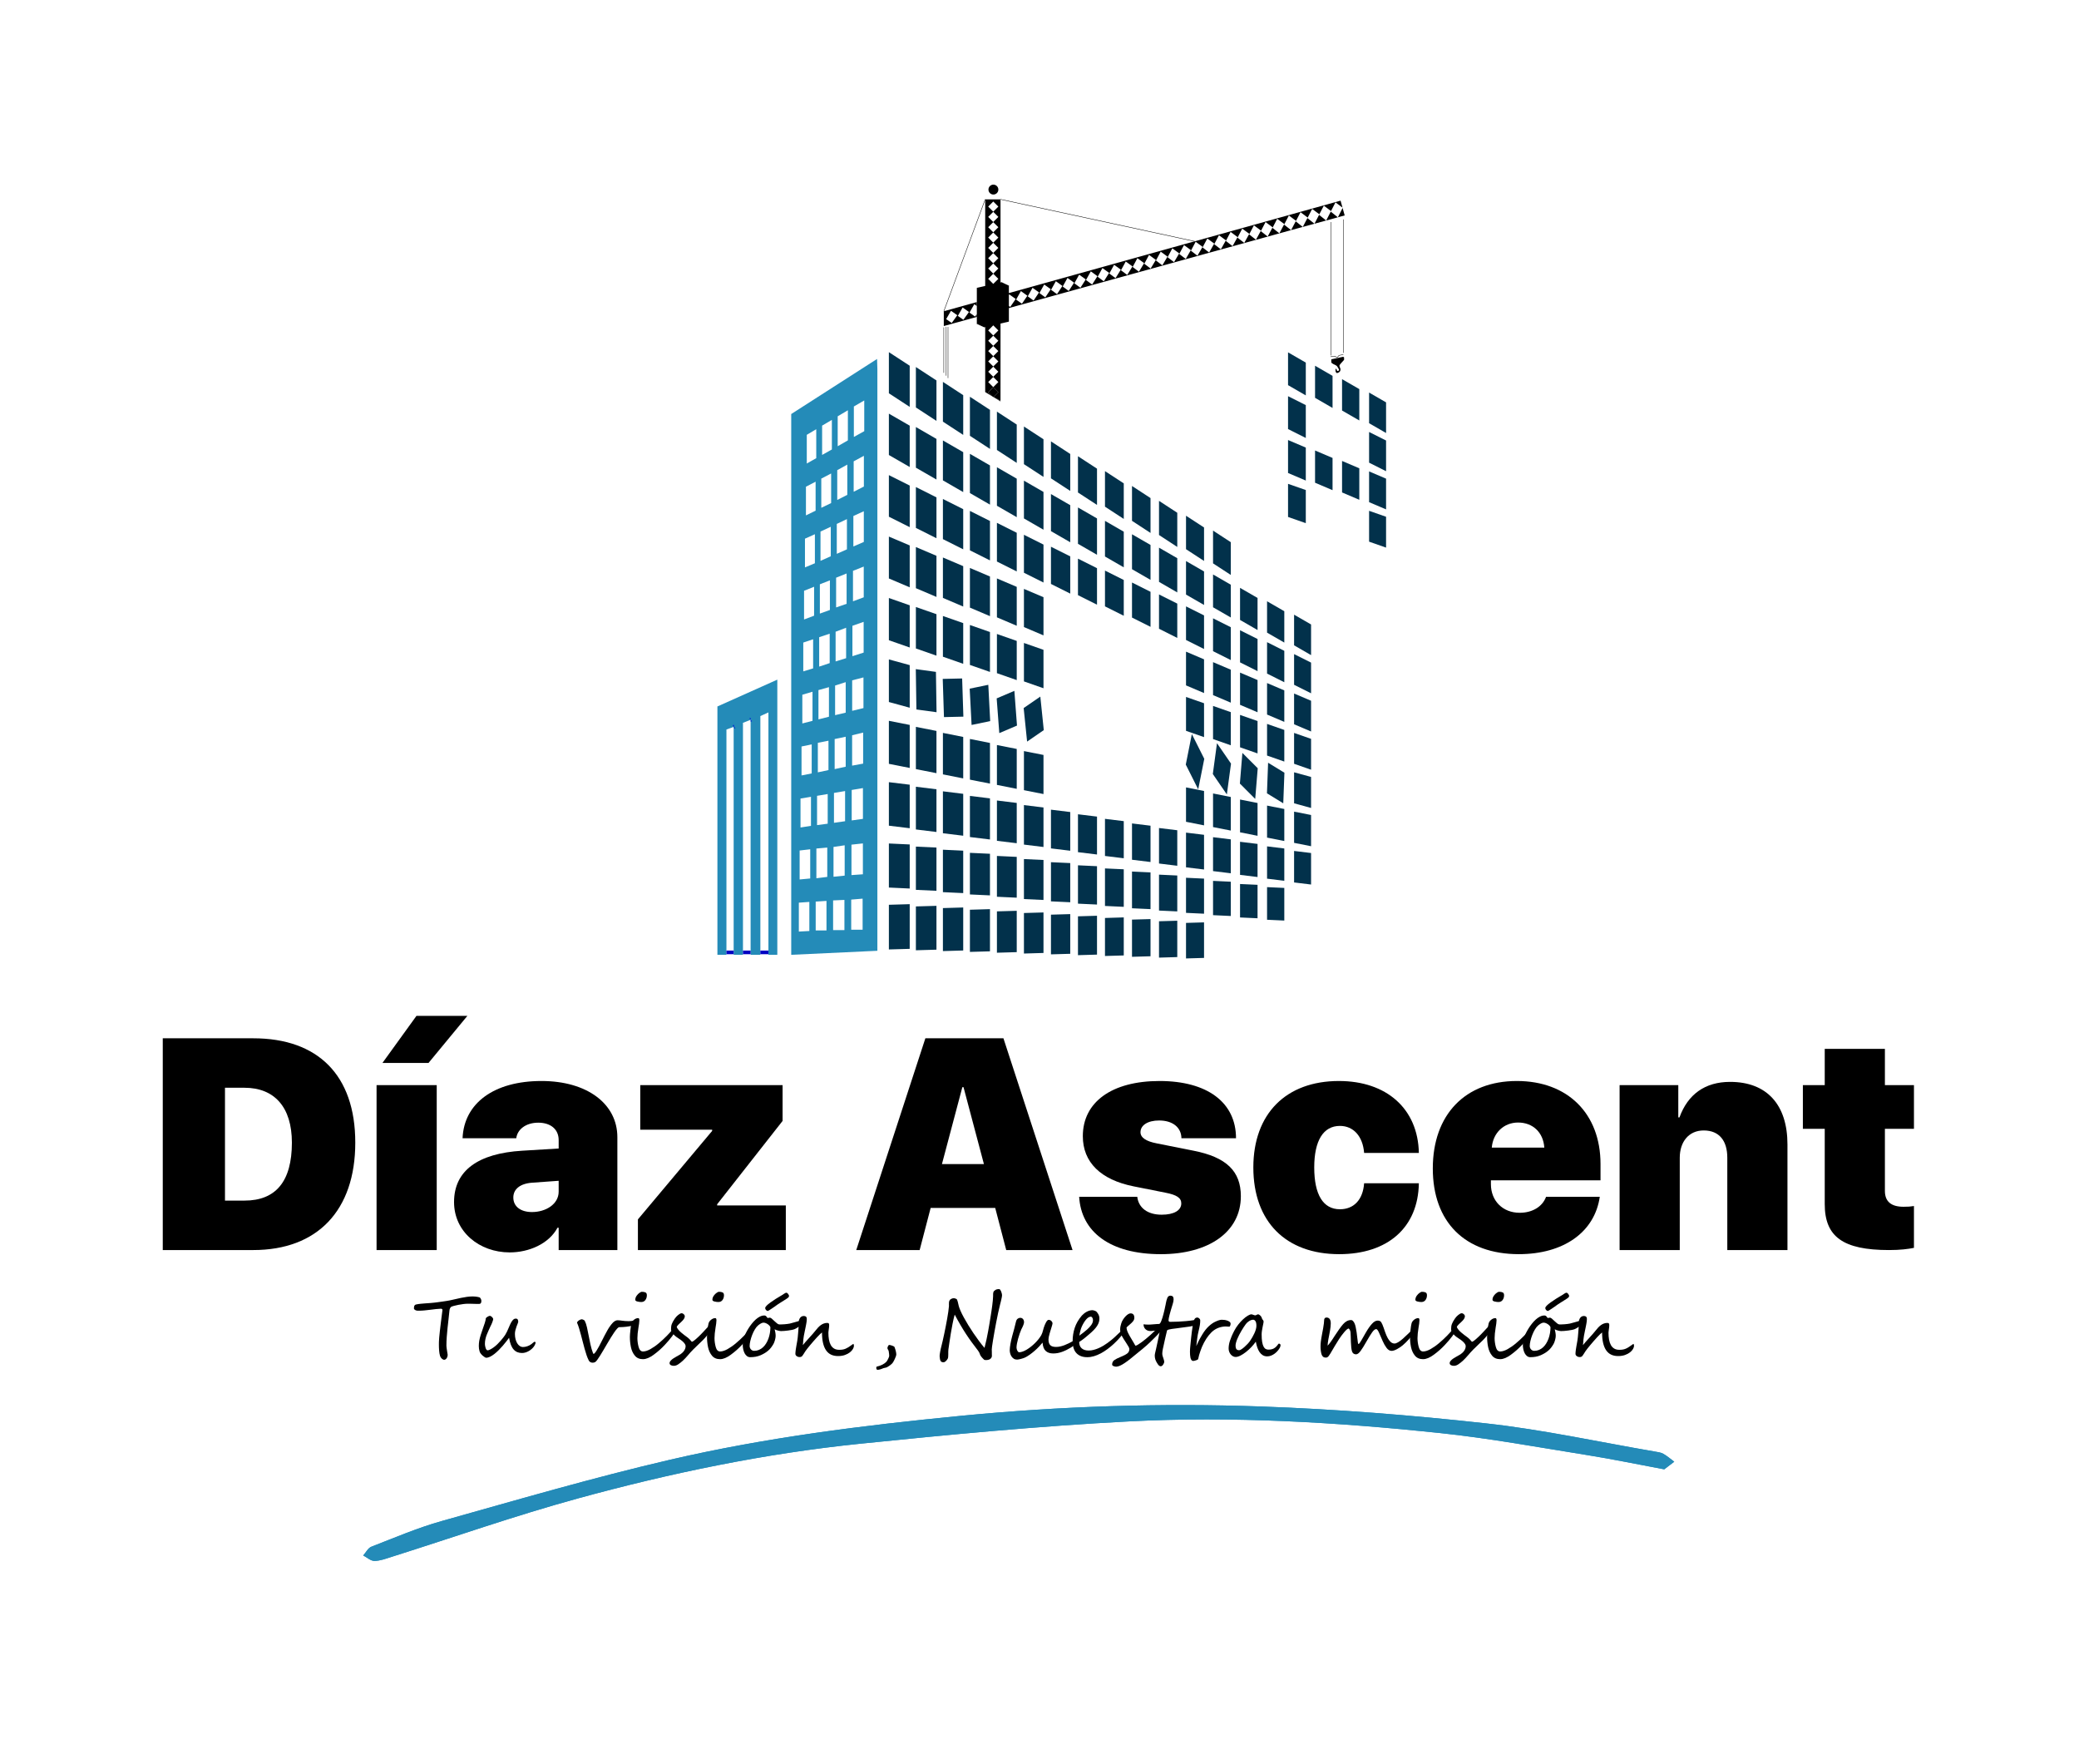 <?xml version="1.0" encoding="utf-8"?>
<!-- Generator: Adobe Illustrator 17.0.0, SVG Export Plug-In . SVG Version: 6.00 Build 0)  -->
<!DOCTYPE svg PUBLIC "-//W3C//DTD SVG 1.1//EN" "http://www.w3.org/Graphics/SVG/1.1/DTD/svg11.dtd">
<svg version="1.1" id="Capa_1" xmlns="http://www.w3.org/2000/svg" xmlns:xlink="http://www.w3.org/1999/xlink" x="0px" y="0px"
	 width="830.958px" height="704.965px" viewBox="-222.507 -43.899 830.958 704.965"
	 enable-background="new -222.507 -43.899 830.958 704.965" xml:space="preserve">
<g>
	<g>
		<path fill="#248BB8" d="M442.681,543.32c0.799-0.608,2.399-1.826,4-3.043c-1.452-1.072-2.823-2.289-4.385-3.165
			c-1.006-0.565-2.28-0.707-3.456-0.909c-22.367-3.839-44.618-8.724-67.135-11.219c-29.894-3.313-59.962-5.7-90.016-6.773
			c-40.08-1.431-80.165-0.157-120.154,3.731c-39.119,3.803-78.101,8.688-116.37,17.582c-30.631,7.119-60.869,15.971-91.163,24.475
			c-9.565,2.685-18.781,6.644-28.07,10.244c-1.34,0.519-2.191,2.302-3.268,3.499c1.501,0.78,3.01,2.206,4.502,2.189
			c2.312-0.027,4.646-0.934,6.913-1.65c24.702-7.797,49.176-16.418,74.138-23.265c37.113-10.181,74.823-18.021,113.15-21.937
			c35.679-3.645,71.428-7.045,107.232-8.907c41.495-2.158,83.001,0.298,124.307,4.633c19.785,2.076,39.412,5.705,59.078,8.84
			C421.815,539.212,431.571,541.249,442.681,543.32z"/>
		<path fill="#248BB8" d="M442.681,543.32c-11.109-2.071-20.866-4.108-30.696-5.675c-19.665-3.135-39.293-6.764-59.078-8.84
			c-41.306-4.335-82.812-6.791-124.307-4.633c-35.804,1.862-71.553,5.262-107.232,8.907c-38.327,3.916-76.037,11.756-113.15,21.937
			c-24.961,6.848-49.436,15.469-74.138,23.265c-2.267,0.716-4.601,1.623-6.913,1.65c-1.492,0.017-3.001-1.409-4.502-2.189
			c1.077-1.198,1.928-2.98,3.268-3.499c9.289-3.6,18.505-7.559,28.07-10.244c30.294-8.504,60.532-17.355,91.163-24.475
			c38.268-8.894,77.251-13.779,116.37-17.582c39.989-3.888,80.074-5.162,120.154-3.731c30.054,1.073,60.121,3.461,90.016,6.773
			c22.516,2.495,44.768,7.38,67.135,11.219c1.176,0.202,2.449,0.344,3.456,0.909c1.562,0.877,2.933,2.093,4.385,3.165
			C445.08,541.494,443.48,542.712,442.681,543.32z"/>
	</g>
	<g>
		<g>
			<path fill="#248BB8" d="M128.173,103.617c0,77.709,0,154.884,0,232.466c-12.273,0.574-24.297,1.137-34.435,1.611
				c0-72.63,0-144.965,0-216.123c12.797-8.21,23.518-15.087,34.312-22.011L128.173,103.617z M122.275,327.668
				c0-4.224,0-8.213,0-12.421c-1.678,0.141-3.144,0.264-4.56,0.382c0,4.266,0,8.169,0,12.039
				C119.298,327.668,120.659,327.668,122.275,327.668z M118.198,218.347c1.775-0.568,3.183-1.019,4.487-1.436
				c0-4.185,0-8.074,0-12.287c-1.654,0.58-3.053,1.071-4.487,1.574C118.198,210.246,118.198,214.077,118.198,218.347z
				 M122.482,261.282c0-4.219,0-8.189,0-12.409c-1.647,0.403-3.021,0.74-4.406,1.079c0,4.115,0,8.024,0,12.135
				C119.62,261.805,120.949,261.562,122.482,261.282z M117.816,293.669c0,4.219,0,8.098,0,12.166
				c1.642-0.116,3.047-0.215,4.565-0.323c0-4.22,0-8.207,0-12.338C120.811,293.345,119.399,293.498,117.816,293.669z M118.1,227.99
				c0,4.199,0,8.053,0,12.19c1.601-0.387,3.041-0.736,4.513-1.092c0-4.132,0-8.033,0-12.256
				C121.002,227.245,119.638,227.595,118.1,227.99z M115.002,327.813c0-4.156,0-7.989,0-12.066c-1.563,0.07-2.964,0.132-4.524,0.202
				c0,4.139,0,8.018,0,11.864C112.041,327.813,113.388,327.813,115.002,327.813z M117.911,271.812c0,4.117,0,8.009,0,12.175
				c1.609-0.223,3.003-0.415,4.491-0.621c0-4.165,0-8.129,0-12.307C120.845,271.321,119.518,271.543,117.911,271.812z
				 M115.511,250.538c-1.536,0.323-2.915,0.613-4.415,0.929c0,4.047,0,7.906,0,12.007c1.632-0.356,2.996-0.654,4.415-0.964
				C115.511,258.522,115.511,254.765,115.511,250.538z M110.825,272.993c0,4.083,0,7.852,0,11.943
				c1.6-0.228,3.037-0.433,4.442-0.633c0-4.191,0-8.011,0-12.055C113.699,272.511,112.381,272.732,110.825,272.993z
				 M103.793,307.092c1.497-0.185,2.876-0.356,4.349-0.538c0-4.018,0-7.761,0-11.723c-1.5,0.133-2.819,0.25-4.349,0.386
				C103.793,299.174,103.793,302.911,103.793,307.092z M118.424,184.239c0,4.164,0,7.989,0,12.176
				c1.66-0.619,3.04-1.134,4.301-1.604c0-4.2,0-8.089,0-12.279C121.144,183.159,119.828,183.681,118.424,184.239z M115.103,293.923
				c-1.584,0.232-2.959,0.434-4.464,0.654c0,4.05,0,7.866,0,11.922c1.568-0.16,2.962-0.302,4.464-0.456
				C115.103,301.967,115.103,298.077,115.103,293.923z M115.679,219.143c0-4.157,0-8.016,0-12.163
				c-1.625,0.617-2.938,1.115-4.202,1.595c0,4.042,0,7.833,0,11.867C112.994,219.973,114.273,219.578,115.679,219.143z
				 M118.772,118.556c0,4.155,0,7.96,0,12.175c1.602-0.89,2.892-1.606,4.155-2.307c0-4.086,0-7.977,0-12.282
				C121.351,117.058,120.074,117.8,118.772,118.556z M104.375,252.976c0,3.95,0,7.742,0,11.792c1.54-0.327,2.847-0.605,4.252-0.904
				c0-3.935,0-7.696,0-11.739C107.174,252.417,105.876,252.676,104.375,252.976z M118.577,162.329c0,4.04,0,7.928,0,12.167
				c1.626-0.705,2.98-1.292,4.174-1.809c0-4.177,0-8.057,0-12.274C121.161,161.144,119.875,161.734,118.577,162.329z
				 M118.696,140.476c0,4.018,0,7.904,0,12.158c1.638-0.836,2.962-1.511,4.082-2.083c0-4.208,0-8.091,0-12.281
				C121.21,139.118,119.954,139.797,118.696,140.476z M116.003,175.646c0-4.118,0-7.923,0-12.087
				c-1.571,0.746-2.841,1.349-4.055,1.926c0,4.026,0,7.82,0,11.954C113.486,176.759,114.712,176.217,116.003,175.646z
				 M111.681,186.975c0,4.038,0,7.795,0,11.886c1.535-0.529,2.857-0.986,4.193-1.447c0-4.074,0-7.944,0-12.121
				C114.332,185.912,113.087,186.411,111.681,186.975z M115.513,240.91c0-4.148,0-8.023,0-12.191
				c-1.613,0.515-2.948,0.942-4.236,1.354c0,4.036,0,7.8,0,11.838C112.751,241.562,114.049,241.255,115.513,240.91z
				 M112.313,134.438c1.686-0.969,2.921-1.68,4.069-2.34c0-4.033,0-7.837,0-12.033c-1.589,0.943-2.87,1.703-4.069,2.415
				C112.313,126.437,112.313,130.181,112.313,134.438z M97.102,296.006c0,3.959,0,7.623,0,11.576
				c1.449-0.136,2.754-0.259,4.227-0.397c0-3.978,0-7.704,0-11.668C99.896,295.683,98.645,295.828,97.102,296.006z M108.817,230.726
				c-1.536,0.429-2.872,0.802-4.194,1.17c0,4.016,0,7.753,0,11.708c1.516-0.383,2.814-0.712,4.194-1.061
				C108.817,238.621,108.817,234.859,108.817,230.726z M108.318,285.291c0-4.112,0-7.858,0-11.854
				c-1.504,0.253-2.814,0.474-4.255,0.716c0,3.945,0,7.686,0,11.705C105.532,285.662,106.847,285.487,108.318,285.291z
				 M105.186,189.612c0,3.98,0,7.704,0,11.71c1.521-0.547,2.784-1.001,4.01-1.441c0-3.951,0-7.749,0-11.839
				C107.732,188.615,106.557,189.076,105.186,189.612z M106.086,126.204c0,3.946,0,7.665,0,11.714
				c1.467-0.824,2.637-1.481,3.898-2.189c0-3.87,0-7.667,0-11.825C108.513,124.772,107.352,125.457,106.086,126.204z
				 M109.111,209.359c-1.588,0.53-2.842,0.949-4.202,1.403c0,3.902,0,7.646,0,11.749c1.528-0.508,2.843-0.946,4.202-1.398
				C109.111,217.177,109.111,213.491,109.111,209.359z M105.438,180.247c1.623-0.726,2.844-1.271,4.11-1.837
				c0-3.902,0-7.642,0-11.782c-1.564,0.731-2.828,1.321-4.11,1.92C105.438,172.438,105.438,176.128,105.438,180.247z
				 M98.178,245.228c1.477-0.378,2.69-0.688,4.066-1.039c0-3.894,0-7.626,0-11.635c-1.463,0.43-2.728,0.802-4.066,1.195
				C98.178,237.572,98.178,241.181,98.178,245.228z M96.784,328.406c1.523-0.084,2.77-0.153,4.195-0.231c0-3.956,0-7.684,0-11.62
				c-1.426,0.1-2.738,0.193-4.195,0.295C96.784,320.734,96.784,324.393,96.784,328.406z M107.831,327.947c0-4.097,0-7.847,0-11.801
				c-1.515,0.098-2.839,0.183-4.312,0.278c0,3.971,0,7.715,0,11.523C104.983,327.947,106.307,327.947,107.831,327.947z
				 M101.922,265.197c0-3.9,0-7.636,0-11.606c-1.438,0.3-2.668,0.556-4.065,0.847c0,3.89,0,7.616,0,11.566
				C99.307,265.716,100.542,265.471,101.922,265.197z M116.15,153.865c0-4.047,0-7.903,0-12.09c-1.574,0.876-2.812,1.565-4.02,2.237
				c0,3.997,0,7.797,0,11.902C113.679,155.125,114.939,154.482,116.15,153.865z M97.451,275.238c0,3.954,0,7.629,0,11.571
				c1.478-0.233,2.776-0.438,4.184-0.66c0-3.93,0-7.615,0-11.603C100.24,274.777,99.011,274.98,97.451,275.238z M98.868,203.674
				c1.546-0.582,2.777-1.046,4.012-1.512c0-3.898,0-7.559,0-11.563c-1.475,0.59-2.697,1.078-4.012,1.604
				C98.868,196.003,98.868,199.607,98.868,203.674z M109.689,157.152c0-4.02,0-7.738,0-11.824c-1.496,0.778-2.67,1.389-3.936,2.048
				c0,3.856,0,7.575,0,11.674C107.262,158.323,108.467,157.742,109.689,157.152z M99.23,171.387c0,3.843,0,7.487,0,11.477
				c1.443-0.602,2.655-1.107,3.968-1.655c0-3.857,0-7.559,0-11.608C101.762,170.246,100.622,170.76,99.23,171.387z M99.958,129.874
				c0,3.856,0,7.488,0,11.472c1.471-0.83,2.635-1.487,3.785-2.136c0-3.875,0-7.569,0-11.573
				C102.327,128.474,101.23,129.122,99.958,129.874z M98.557,212.905c0,3.872,0,7.533,0,11.513c1.445-0.44,2.7-0.822,3.934-1.197
				c0-3.953,0-7.678,0-11.633C101.11,212.05,99.982,212.427,98.557,212.905z M99.621,150.62c0,3.779,0,7.437,0,11.459
				c1.478-0.722,2.669-1.304,3.865-1.888c0-3.853,0-7.527,0-11.579C102.044,149.362,100.865,149.974,99.621,150.62z"/>
		</g>
	</g>
	<g>
		<g>
			<path fill="#248BB8" d="M88.18,227.721v109.973h-3.554V240.82c-0.165,0.073-1.023,0.465-3.224,1.459v95.414h-3.898v-93.916
				c-0.179,0.073-1.091,0.431-3.054,1.202v92.714h-3.718v-91.09c-0.344,0.121-1.28,0.461-2.889,1.047v90.042h-3.607v-99.249
				C74.072,234.037,81.838,230.561,88.18,227.721z"/>
		</g>
	</g>
	<g>
		
			<linearGradient id="SVGID_1_" gradientUnits="userSpaceOnUse" x1="-135.261" y1="133.854" x2="-106.658" y2="62.103" gradientTransform="matrix(1 0 0 -1 192.68 327.172)">
			<stop  offset="0" style="stop-color:#0067FF"/>
			<stop  offset="1" style="stop-color:#0000C2"/>
		</linearGradient>
		<path fill="url(#SVGID_1_)" d="M77.83,244.495h-0.301v-0.668l-0.056-0.116l0.031,0.066l-0.031-0.066l-0.458-0.458l0.213-0.213
			l0.311-0.005v0.753v-0.026l0.505,0.519L77.83,244.495z M77.538,243.846v0.644V243.846z"/>
	</g>
	<g>
		
			<linearGradient id="SVGID_2_" gradientUnits="userSpaceOnUse" x1="-141.963" y1="131.182" x2="-113.359" y2="59.431" gradientTransform="matrix(1 0 0 -1 192.68 327.172)">
			<stop  offset="0" style="stop-color:#0067FF"/>
			<stop  offset="1" style="stop-color:#0000C2"/>
		</linearGradient>
		<path fill="url(#SVGID_2_)" d="M70.959,247.283c0.009-0.002,0.018-0.004,0.026-0.006h-0.112c0.066,0,0.131-0.009,0.191-0.028
			c0.011-0.005,0.02-0.01,0.028-0.014l-0.209-0.368v-0.323l0.517,0.507l-0.215,0.226L70.959,247.283z M70.882,246.868l-0.383-0.673
			l-0.153-0.146l0.044-0.046l-0.018-0.031c0.03-0.017,0.061-0.033,0.092-0.047l0.097-0.102l0.321-0.005V246.868z"/>
	</g>
	<g>
		
			<linearGradient id="SVGID_3_" gradientUnits="userSpaceOnUse" x1="-174.349" y1="118.271" x2="-145.746" y2="46.52" gradientTransform="matrix(1 0 0 -1 192.68 327.172)">
			<stop  offset="0" style="stop-color:#0067FF"/>
			<stop  offset="1" style="stop-color:#0000C2"/>
		</linearGradient>
		<rect x="67.842" y="335.996" fill="url(#SVGID_3_)" width="2.889" height="1.454"/>
	</g>
	<g>
		
			<linearGradient id="SVGID_4_" gradientUnits="userSpaceOnUse" x1="-168.576" y1="120.573" x2="-139.973" y2="48.822" gradientTransform="matrix(1 0 0 -1 192.68 327.172)">
			<stop  offset="0" style="stop-color:#0067FF"/>
			<stop  offset="1" style="stop-color:#0000C2"/>
		</linearGradient>
		<rect x="74.45" y="335.996" fill="url(#SVGID_4_)" width="3.054" height="1.454"/>
	</g>
	<g>
		
			<linearGradient id="SVGID_5_" gradientUnits="userSpaceOnUse" x1="-162.504" y1="122.993" x2="-133.901" y2="51.242" gradientTransform="matrix(1 0 0 -1 192.68 327.172)">
			<stop  offset="0" style="stop-color:#0067FF"/>
			<stop  offset="1" style="stop-color:#0000C2"/>
		</linearGradient>
		<rect x="81.402" y="335.996" fill="url(#SVGID_5_)" width="3.224" height="1.454"/>
	</g>
	<g>
		<path d="M-121.265,371.058c25.687,0,40.76,14.603,40.76,41.698s-15.132,42.93-40.76,42.93h-36.186v-84.628
			C-157.451,371.058-121.265,371.058-121.265,371.058z M-132.584,435.922h7.799c12.433,0,18.944-7.565,18.944-23.166
			c0-14.251-7.038-21.934-18.944-21.934h-7.799V435.922z"/>
		<path d="M-71.997,389.767h24.046v65.92h-24.046V389.767z M-69.65,380.911l13.607-18.826h20.35l-15.541,18.826
			C-51.234,380.911-69.65,380.911-69.65,380.911z"/>
		<path d="M-41.029,436.509c0-12.609,9.678-19.471,27.272-20.526l14.545-0.88v-3.343c0-4.516-3.402-6.979-8.152-6.979
			c-5.102,0-8.386,2.815-8.797,6.217h-21.464c0.586-13.958,12.491-22.873,31.552-22.873c18.181,0,30.321,9.091,30.321,22.462v45.1
			H0.787v-8.915h-0.47c-3.46,6.451-11.436,9.853-19.118,9.853C-30.883,456.624-41.029,448.414-41.029,436.509z M0.787,432.345v-4.34
			l-10.616,0.763c-4.809,0.352-7.507,2.58-7.507,5.923c0,3.636,2.991,5.806,7.448,5.806C-4.316,440.497,0.787,437.33,0.787,432.345z
			"/>
		<path d="M32.461,443.429l29.676-35.364v-0.47H33.4v-17.828h56.888v14.31l-26.157,33.312v0.469h27.447v17.829H32.461
			L32.461,443.429L32.461,443.429z"/>
		<path d="M175.271,438.854h-25.804l-4.399,16.832h-25.336l27.623-84.628h31.201l27.623,84.628h-26.508L175.271,438.854z
			 M153.982,421.319h16.774l-8.152-30.731h-0.469L153.982,421.319z"/>
		<path d="M240.962,388.125c19.061,0,30.555,8.562,30.555,22.873h-21.816c-0.059-4.34-3.519-7.096-8.914-7.096
			c-4.516,0-7.448,1.877-7.448,4.692c0,2.111,2.17,3.636,6.509,4.458l14.721,2.932c13.078,2.58,18.884,8.152,18.884,18.181
			c0,14.251-12.785,23.166-31.963,23.166c-20.409,0-31.845-8.973-32.666-22.931h23.225c0.528,4.457,4.164,7.155,9.735,7.155
			c4.927,0,7.859-1.701,7.859-4.516c0-2.17-1.759-3.402-6.334-4.281l-12.668-2.522c-13.255-2.639-20.351-9.677-20.351-20.057
			C210.289,396.511,221.902,388.125,240.962,388.125z"/>
		<path d="M322.721,416.862c-0.528-6.686-4.281-10.791-9.677-10.791c-6.627,0-10.264,5.865-10.264,16.597
			c0,10.908,3.578,16.714,10.264,16.714c5.571,0,9.208-3.812,9.677-10.381h21.876c-0.294,17.712-12.433,28.327-31.846,28.327
			c-21.289,0-34.308-12.961-34.308-34.66c0-21.465,13.078-34.543,34.191-34.543c19.061,0,31.611,11.084,31.963,28.737H322.721z"/>
		<path d="M416.912,434.397c-2.053,14.134-14.428,22.931-32.374,22.931c-21.523,0-34.367-12.844-34.367-34.25
			c0-21.524,12.961-34.954,33.605-34.954c20.291,0,33.429,13.019,33.429,33.194v6.51h-43.81v1.525
			c0,6.686,4.75,11.436,11.494,11.436c5.044,0,9.091-2.405,10.557-6.393h21.466V434.397z M373.748,414.751h20.995
			c-0.411-6.1-4.575-10.029-10.498-10.029C378.557,404.722,374.217,408.886,373.748,414.751z"/>
		<path d="M424.833,389.767h23.46v12.902h0.469c3.343-9.208,10.204-14.193,20.233-14.193c14.78,0,22.931,9.208,22.931,24.984v42.226
			H467.88v-36.889c0-6.744-3.166-10.908-9.442-10.908c-5.983,0-9.56,4.575-9.56,10.908v36.889h-24.046v-65.919H424.833z"/>
		<path d="M530.872,375.281v14.486h11.612v17.477h-11.612v24.808c0,4.164,2.405,6.334,7.448,6.334c1.818,0,2.756-0.059,4.164-0.293
			v16.714c-2.288,0.469-5.396,0.88-9.97,0.88c-18.415,0-25.688-5.337-25.688-18.357v-30.086h-8.739v-17.477h8.739v-14.486H530.872z"
			/>
	</g>
	<g>
		<path d="M-30.111,475.933c0,0.345-0.038,0.607-0.113,0.786c-0.075,0.178-0.173,0.302-0.294,0.371
			c-0.121,0.069-0.259,0.106-0.414,0.112c-0.155,0.006-0.307,0.009-0.457,0.009c-0.391,0-0.746-0.003-1.063-0.009
			c-0.317-0.006-0.633-0.014-0.95-0.026s-0.65-0.02-1.001-0.026c-0.351-0.006-0.756-0.009-1.216-0.009
			c-0.483,0-1.059,0.043-1.727,0.13c-0.668,0.086-1.328,0.193-1.978,0.319c-0.65,0.127-1.239,0.262-1.769,0.406
			c-0.529,0.144-0.892,0.273-1.088,0.388c-0.092,0.058-0.178,0.141-0.259,0.25c-0.081,0.109-0.15,0.23-0.207,0.363
			c-0.057,0.133-0.107,0.268-0.148,0.406c-0.04,0.138-0.059,0.259-0.059,0.363c-0.115,1.22-0.246,2.429-0.389,3.626
			c-0.144,1.197-0.276,2.386-0.397,3.565c-0.121,1.18-0.224,2.348-0.311,3.505c-0.086,1.157-0.129,2.305-0.129,3.445
			c0,0.196,0.025,0.486,0.077,0.872c0.052,0.386,0.109,0.777,0.173,1.174c0.063,0.397,0.121,0.751,0.173,1.062
			c0.052,0.311,0.079,0.489,0.079,0.535c0,0.23-0.035,0.463-0.104,0.699s-0.165,0.449-0.286,0.639s-0.271,0.345-0.449,0.466
			s-0.37,0.181-0.577,0.181c-0.138,0-0.288-0.04-0.449-0.121c-0.161-0.081-0.32-0.19-0.476-0.328s-0.295-0.302-0.422-0.492
			s-0.224-0.394-0.294-0.613c-0.092-0.288-0.167-0.619-0.224-0.993c-0.058-0.374-0.104-0.763-0.138-1.165
			c-0.035-0.403-0.058-0.803-0.069-1.2c-0.012-0.397-0.017-0.76-0.017-1.088s0.002-0.607,0.008-0.837
			c0.006-0.23,0.01-0.38,0.01-0.449c0-0.345,0.035-0.892,0.104-1.64c0.069-0.748,0.155-1.586,0.259-2.512
			c0.104-0.927,0.215-1.882,0.336-2.866c0.121-0.984,0.234-1.885,0.338-2.702c0.104-0.817,0.19-1.491,0.259-2.02
			c0.069-0.529,0.104-0.8,0.104-0.812c0-0.184-0.04-0.317-0.121-0.397c-0.081-0.081-0.173-0.132-0.276-0.155
			c-0.104-0.023-0.2-0.029-0.286-0.017c-0.086,0.012-0.134,0.017-0.134,0.017c-0.449,0-1.013,0.04-1.704,0.121
			c-0.691,0.081-1.427,0.17-2.21,0.268c-0.783,0.098-1.581,0.187-2.392,0.268c-0.811,0.081-1.562,0.121-2.252,0.121
			c-0.161,0-0.322,0-0.483,0s-0.326-0.017-0.493-0.052s-0.334-0.098-0.501-0.19c-0.167-0.092-0.336-0.224-0.508-0.397
			c-0.012-0.115-0.021-0.265-0.027-0.449c-0.006-0.184,0.012-0.371,0.052-0.561s0.121-0.363,0.242-0.518s0.303-0.262,0.545-0.319
			c0.518-0.115,1.107-0.207,1.769-0.276c0.662-0.069,1.335-0.127,2.02-0.173c0.685-0.046,1.353-0.092,2.003-0.138
			c0.65-0.046,1.23-0.104,1.736-0.173c0.357-0.046,0.8-0.104,1.329-0.173c0.53-0.069,1.072-0.144,1.631-0.224
			c0.558-0.081,1.099-0.161,1.623-0.242s0.953-0.155,1.287-0.224c0.691-0.138,1.423-0.299,2.2-0.483
			c0.777-0.184,1.564-0.36,2.358-0.527s1.583-0.305,2.365-0.414s1.531-0.164,2.245-0.164c0.081,0,0.221,0.003,0.422,0.009
			c0.201,0.006,0.43,0.02,0.683,0.043c0.253,0.023,0.524,0.058,0.812,0.104c0.288,0.046,0.558,0.109,0.811,0.19
			c0.127,0.035,0.238,0.109,0.336,0.224c0.098,0.115,0.182,0.242,0.251,0.38s0.123,0.276,0.163,0.414
			C-30.132,475.726-30.111,475.841-30.111,475.933z"/>
		<path d="M-8.443,492.699c0,0.104-0.023,0.224-0.069,0.363c-0.046,0.138-0.104,0.282-0.173,0.432
			c-0.069,0.15-0.144,0.291-0.224,0.423c-0.08,0.132-0.155,0.25-0.224,0.354c-0.219,0.299-0.491,0.599-0.819,0.898
			c-0.328,0.299-0.696,0.573-1.105,0.82s-0.852,0.449-1.329,0.604c-0.478,0.155-0.977,0.233-1.495,0.233
			c-0.668,0-1.28-0.112-1.838-0.337c-0.558-0.224-1.053-0.578-1.485-1.062c-0.432-0.483-0.8-1.111-1.105-1.882
			c-0.305-0.771-0.545-1.704-0.718-2.797c-0.322,0.426-0.698,0.921-1.13,1.485s-0.904,1.14-1.416,1.727s-1.053,1.165-1.623,1.735
			s-1.143,1.079-1.719,1.528s-1.141,0.811-1.7,1.088c-0.558,0.276-1.092,0.414-1.598,0.414c-0.115,0-0.301-0.078-0.56-0.233
			s-0.528-0.354-0.804-0.596s-0.535-0.518-0.777-0.829c-0.242-0.311-0.403-0.622-0.483-0.932c-0.196-0.679-0.294-1.373-0.294-2.081
			c0-0.708,0.058-1.407,0.173-2.098c0.138-0.771,0.343-1.577,0.614-2.417s0.549-1.66,0.836-2.46c0.288-0.8,0.547-1.56,0.777-2.279
			c0.23-0.719,0.368-1.35,0.414-1.891c0.046-0.081,0.138-0.176,0.276-0.285c0.138-0.109,0.288-0.213,0.449-0.311
			c0.161-0.098,0.32-0.178,0.476-0.242c0.156-0.064,0.278-0.095,0.37-0.095c0.138,0,0.288,0.046,0.449,0.138
			c0.161,0.092,0.311,0.207,0.449,0.345s0.251,0.282,0.338,0.432c0.086,0.15,0.129,0.282,0.129,0.397
			c0,0.092-0.031,0.247-0.094,0.466s-0.148,0.469-0.251,0.751s-0.224,0.576-0.363,0.881c-0.138,0.305-0.276,0.584-0.414,0.837
			c-0.265,0.61-0.526,1.188-0.785,1.735s-0.493,1.094-0.7,1.64c-0.207,0.547-0.376,1.117-0.508,1.709
			c-0.132,0.593-0.199,1.24-0.199,1.942c0,0.184,0.023,0.417,0.069,0.699c0.046,0.282,0.113,0.558,0.2,0.829
			c0.086,0.271,0.196,0.501,0.328,0.691c0.132,0.19,0.29,0.285,0.474,0.285s0.391-0.046,0.622-0.138
			c0.231-0.092,0.466-0.204,0.708-0.337c0.242-0.132,0.476-0.276,0.7-0.432c0.224-0.155,0.422-0.296,0.595-0.423
			c0.449-0.334,0.902-0.725,1.356-1.174c0.455-0.449,0.881-0.904,1.278-1.364c0.397-0.46,0.754-0.895,1.07-1.304
			c0.317-0.409,0.554-0.74,0.716-0.993c0.253-0.403,0.493-0.843,0.717-1.321s0.437-0.955,0.639-1.433s0.405-0.944,0.612-1.399
			c0.207-0.455,0.424-0.855,0.648-1.2s0.462-0.624,0.716-0.837s0.541-0.319,0.863-0.319c0.253,0,0.447,0.046,0.579,0.138
			c0.132,0.092,0.23,0.207,0.294,0.345c0.063,0.138,0.1,0.288,0.111,0.449c0.012,0.161,0.017,0.311,0.017,0.449
			c0,0.092-0.069,0.296-0.207,0.613c-0.138,0.317-0.288,0.696-0.449,1.14c-0.161,0.443-0.311,0.927-0.449,1.45
			c-0.138,0.524-0.207,1.039-0.207,1.545c0,0.748,0.081,1.439,0.242,2.072c0.161,0.633,0.386,1.186,0.673,1.658
			c0.287,0.472,0.631,0.84,1.028,1.105c0.397,0.265,0.831,0.397,1.303,0.397c0.518,0,1.076-0.098,1.675-0.294
			c0.599-0.196,1.18-0.501,1.744-0.915c0.035-0.035,0.107-0.101,0.217-0.199c0.109-0.098,0.23-0.199,0.363-0.302
			c0.132-0.104,0.255-0.196,0.37-0.276c0.115-0.081,0.201-0.121,0.259-0.121c0.092,0,0.178,0.029,0.259,0.086
			C-8.48,492.476-8.443,492.572-8.443,492.699z"/>
		<path d="M32.428,484.152c0,0.081-0.044,0.184-0.13,0.311c-0.086,0.127-0.186,0.253-0.301,0.38
			c-0.115,0.127-0.228,0.239-0.338,0.337c-0.109,0.098-0.18,0.158-0.215,0.181c-0.288,0.184-0.631,0.34-1.028,0.466
			s-0.817,0.23-1.26,0.311s-0.892,0.147-1.347,0.199c-0.455,0.052-0.871,0.089-1.251,0.112c-0.38,0.023-0.708,0.037-0.984,0.043
			c-0.276,0.006-0.46,0.009-0.552,0.009c-0.219,0-0.501,0.187-0.846,0.561c-0.345,0.374-0.731,0.869-1.157,1.485
			c-0.426,0.616-0.881,1.318-1.364,2.106c-0.483,0.788-0.973,1.606-1.468,2.452c-0.495,0.846-0.984,1.681-1.468,2.504
			c-0.483,0.823-0.936,1.571-1.356,2.245c-0.42,0.673-0.8,1.243-1.14,1.709c-0.34,0.466-0.612,0.757-0.819,0.872
			c-0.196,0.115-0.418,0.193-0.666,0.233c-0.247,0.04-0.491,0.04-0.733,0c-0.242-0.04-0.47-0.132-0.683-0.276
			c-0.213-0.144-0.382-0.342-0.508-0.596c-0.311-0.599-0.602-1.298-0.873-2.098c-0.271-0.8-0.531-1.655-0.785-2.564
			s-0.501-1.842-0.742-2.797c-0.242-0.955-0.487-1.891-0.735-2.806c-0.247-0.915-0.495-1.781-0.742-2.599
			c-0.247-0.817-0.508-1.537-0.785-2.158v-0.052c0-0.15,0.065-0.305,0.198-0.466s0.294-0.308,0.483-0.44
			c0.189-0.132,0.397-0.242,0.622-0.328c0.224-0.086,0.435-0.13,0.631-0.13c0.058,0,0.144,0.02,0.259,0.06
			c0.115,0.04,0.23,0.089,0.345,0.147c0.115,0.058,0.221,0.118,0.318,0.181c0.097,0.063,0.159,0.118,0.182,0.164
			c0.38,0.748,0.681,1.629,0.905,2.642s0.447,2.098,0.666,3.255c0.219,1.157,0.462,2.36,0.733,3.609s0.637,2.483,1.097,3.704h0.38
			c0.276-0.253,0.581-0.642,0.915-1.165c0.334-0.524,0.679-1.119,1.036-1.787s0.725-1.381,1.105-2.141
			c0.38-0.76,0.76-1.505,1.14-2.236c0.38-0.731,0.754-1.422,1.122-2.072c0.368-0.65,0.719-1.2,1.053-1.649
			c0.127-0.173,0.288-0.388,0.483-0.647c0.196-0.259,0.422-0.515,0.681-0.768c0.259-0.253,0.545-0.469,0.856-0.647
			s0.639-0.268,0.984-0.268c0.311,0,0.612,0.02,0.906,0.06c0.294,0.04,0.608,0.081,0.942,0.121c0.334,0.04,0.704,0.081,1.113,0.121
			c0.409,0.04,0.89,0.06,1.443,0.06c0.368,0,0.727-0.023,1.078-0.069c0.351-0.046,0.677-0.098,0.977-0.155
			c0.299-0.058,0.566-0.112,0.802-0.164s0.424-0.078,0.562-0.078c0.058,0,0.104,0.02,0.138,0.06c0.034,0.04,0.059,0.089,0.077,0.147
			c0.017,0.058,0.029,0.115,0.035,0.173C32.424,484.071,32.428,484.117,32.428,484.152z"/>
		<path d="M47.346,487.778c0.011,0.242-0.094,0.57-0.318,0.984s-0.529,0.883-0.915,1.407c-0.386,0.524-0.835,1.085-1.347,1.683
			s-1.051,1.197-1.615,1.796c-0.645,0.691-1.326,1.355-2.045,1.994s-1.489,1.258-2.306,1.856c-1.612,1.197-3.05,1.796-4.317,1.796
			c-1.393,0-2.475-0.466-3.246-1.399c-0.771-0.944-1.295-2.083-1.571-3.419c-0.276-1.324-0.414-2.688-0.414-4.092
			c0-0.587,0.069-1.502,0.207-2.745c0.069-0.622,0.138-1.157,0.207-1.606s0.144-0.811,0.224-1.088
			c0.161-0.541,0.501-1.013,1.019-1.416c0.529-0.426,1.082-0.639,1.658-0.639c0.311,0,0.466,0.294,0.466,0.881
			c0,0.391-0.036,0.835-0.111,1.329s-0.154,0.984-0.234,1.468c-0.15,0.909-0.259,1.724-0.328,2.443
			c-0.069,0.719-0.104,1.344-0.104,1.873c0,1.163,0.161,2.337,0.483,3.522c0.322,1.209,0.904,1.813,1.744,1.813
			c0.852,0,1.842-0.311,2.97-0.932c0.564-0.322,1.128-0.679,1.692-1.07c0.564-0.391,1.128-0.829,1.692-1.312
			c0.576-0.483,1.128-0.97,1.658-1.459c0.529-0.489,1.047-0.993,1.554-1.511s0.961-1.001,1.364-1.45
			c0.403-0.449,0.754-0.863,1.053-1.243c0.011-0.023,0.033-0.06,0.061-0.112c0.029-0.052,0.059-0.104,0.094-0.155
			c0.034-0.052,0.069-0.095,0.104-0.129s0.069-0.046,0.104-0.035c0.161,0,0.282,0.127,0.363,0.38
			C47.294,487.432,47.346,487.628,47.346,487.778z M36.037,473.741c0,0.748-0.196,1.387-0.587,1.917
			c-0.38,0.529-0.938,0.794-1.675,0.794c-0.46,0-0.973-0.069-1.537-0.207c-0.552-0.138-0.829-0.363-0.829-0.673
			c0-0.564,0.176-1.102,0.528-1.614c0.351-0.512,0.773-0.929,1.268-1.252c0.391-0.23,0.65-0.345,0.777-0.345
			c0.656,0,1.163,0.089,1.519,0.268C35.858,472.805,36.037,473.177,36.037,473.741z"/>
		<path d="M47.244,483.03c0.161-0.242,0.357-0.486,0.587-0.734c0.23-0.247,0.472-0.472,0.725-0.673
			c0.253-0.201,0.497-0.365,0.733-0.492c0.236-0.127,0.435-0.19,0.597-0.19c0.173,0,0.336,0.035,0.491,0.104
			s0.294,0.161,0.414,0.276c0.121,0.115,0.219,0.245,0.294,0.388c0.075,0.144,0.113,0.291,0.113,0.44
			c0,0.288-0.079,0.57-0.234,0.846s-0.351,0.547-0.587,0.811c-0.236,0.265-0.491,0.521-0.767,0.768s-0.535,0.486-0.777,0.717
			c-0.242,0.23-0.441,0.446-0.597,0.647c-0.155,0.201-0.238,0.388-0.249,0.561c0.173,0.38,0.409,0.745,0.708,1.096
			c0.299,0.351,0.641,0.694,1.026,1.027c0.386,0.334,0.8,0.668,1.243,1.001s0.902,0.673,1.374,1.019
			c0.265,0.196,0.491,0.394,0.681,0.596c0.19,0.201,0.355,0.383,0.493,0.544s0.249,0.294,0.336,0.397
			c0.086,0.104,0.159,0.155,0.217,0.155c0.081,0,0.203-0.049,0.37-0.147c0.167-0.098,0.357-0.23,0.57-0.397
			c0.213-0.167,0.453-0.365,0.718-0.596c0.265-0.23,0.535-0.478,0.811-0.742c0.668-0.622,1.341-1.298,2.02-2.029
			c0.679-0.731,1.312-1.416,1.899-2.055s1.101-1.171,1.544-1.597s0.764-0.639,0.959-0.639c0.127,0,0.224,0.026,0.294,0.078
			c0.069,0.052,0.117,0.118,0.146,0.199c0.029,0.081,0.046,0.173,0.052,0.276c0.006,0.104,0.01,0.201,0.01,0.294
			c0,0.127-0.09,0.345-0.269,0.656s-0.411,0.673-0.698,1.088c-0.287,0.415-0.616,0.86-0.984,1.338s-0.742,0.95-1.122,1.416
			s-0.748,0.901-1.105,1.304c-0.357,0.403-0.673,0.737-0.95,1.001c-0.311,0.299-0.597,0.573-0.856,0.82s-0.526,0.506-0.802,0.777
			s-0.585,0.57-0.925,0.898c-0.34,0.328-0.744,0.722-1.216,1.183c-0.38,0.368-0.735,0.742-1.063,1.122s-0.656,0.757-0.984,1.131
			s-0.662,0.748-1.001,1.122c-0.34,0.374-0.704,0.74-1.095,1.096c-0.645,0.576-1.258,1.056-1.84,1.442
			c-0.581,0.386-1.159,0.578-1.734,0.578c-0.483,0-0.886-0.092-1.209-0.276c-0.322-0.184-0.483-0.443-0.483-0.777
			c0-0.345,0.132-0.668,0.397-0.967c0.265-0.299,0.593-0.584,0.984-0.855c0.391-0.27,0.817-0.529,1.278-0.777
			c0.46-0.247,0.892-0.492,1.295-0.734c0.829-0.495,1.445-1.045,1.847-1.649c0.403-0.604,0.604-1.211,0.604-1.822
			c0-0.437-0.257-0.932-0.769-1.485c-0.512-0.553-1.366-1.209-2.563-1.968c-0.38-0.242-0.725-0.509-1.036-0.803
			c-0.311-0.294-0.574-0.587-0.787-0.881s-0.38-0.578-0.501-0.855c-0.121-0.276-0.18-0.518-0.18-0.725
			c0-0.426,0.023-0.806,0.069-1.14c0.046-0.334,0.129-0.665,0.249-0.993s0.282-0.668,0.483-1.019
			C46.693,483.879,46.945,483.479,47.244,483.03z"/>
		<path d="M78.167,487.778c0.012,0.242-0.096,0.57-0.32,0.984s-0.529,0.883-0.915,1.407c-0.386,0.524-0.835,1.085-1.347,1.683
			s-1.049,1.197-1.613,1.796c-0.645,0.691-1.328,1.355-2.047,1.994s-1.487,1.258-2.304,1.856c-1.612,1.197-3.05,1.796-4.317,1.796
			c-1.393,0-2.475-0.466-3.246-1.399c-0.771-0.944-1.295-2.083-1.571-3.419c-0.276-1.324-0.414-2.688-0.414-4.092
			c0-0.587,0.069-1.502,0.207-2.745c0.069-0.622,0.138-1.157,0.207-1.606s0.144-0.811,0.224-1.088
			c0.161-0.541,0.501-1.013,1.019-1.416c0.529-0.426,1.082-0.639,1.658-0.639c0.311,0,0.466,0.294,0.466,0.881
			c0,0.391-0.038,0.835-0.113,1.329c-0.075,0.495-0.152,0.984-0.232,1.468c-0.15,0.909-0.259,1.724-0.328,2.443
			c-0.069,0.719-0.104,1.344-0.104,1.873c0,1.163,0.161,2.337,0.483,3.522c0.322,1.209,0.904,1.813,1.744,1.813
			c0.852,0,1.842-0.311,2.97-0.932c0.564-0.322,1.128-0.679,1.692-1.07c0.564-0.391,1.128-0.829,1.692-1.312
			c0.576-0.483,1.128-0.97,1.658-1.459c0.529-0.489,1.047-0.993,1.554-1.511s0.961-1.001,1.364-1.45
			c0.403-0.449,0.754-0.863,1.053-1.243c0.011-0.023,0.031-0.06,0.059-0.112c0.029-0.052,0.061-0.104,0.096-0.155
			c0.035-0.052,0.069-0.095,0.104-0.129s0.069-0.046,0.104-0.035c0.161,0,0.282,0.127,0.363,0.38
			C78.116,487.432,78.167,487.628,78.167,487.778z M66.858,473.741c0,0.748-0.196,1.387-0.587,1.917
			c-0.38,0.529-0.938,0.794-1.675,0.794c-0.46,0-0.973-0.069-1.537-0.207c-0.552-0.138-0.829-0.363-0.829-0.673
			c0-0.564,0.175-1.102,0.526-1.614s0.775-0.929,1.27-1.252c0.391-0.23,0.65-0.345,0.777-0.345c0.656,0,1.163,0.089,1.519,0.268
			C66.68,472.805,66.858,473.177,66.858,473.741z"/>
		<path d="M98.887,483.789c0,0.196-0.069,0.409-0.207,0.639s-0.317,0.463-0.535,0.699c-0.219,0.236-0.466,0.466-0.742,0.691
			c-0.276,0.224-0.552,0.432-0.829,0.622c-0.276,0.19-0.537,0.357-0.785,0.501c-0.247,0.144-0.453,0.25-0.614,0.319
			c-0.299,0.127-0.693,0.239-1.182,0.337c-0.489,0.098-1,0.181-1.529,0.25s-1.047,0.124-1.554,0.164
			c-0.506,0.04-0.932,0.06-1.278,0.06c-0.138,0-0.328-0.023-0.57-0.069c-0.242-0.046-0.489-0.104-0.742-0.173
			s-0.491-0.147-0.716-0.233c-0.224-0.086-0.389-0.176-0.493-0.268c0.104,0.437,0.196,0.878,0.276,1.321s0.121,0.901,0.121,1.373
			c0,0.207-0.025,0.46-0.077,0.76c-0.052,0.299-0.121,0.601-0.207,0.906s-0.182,0.599-0.286,0.881
			c-0.104,0.282-0.213,0.515-0.328,0.699c-0.299,0.506-0.606,0.967-0.923,1.381c-0.317,0.414-0.673,0.797-1.07,1.148
			c-0.397,0.351-0.844,0.682-1.339,0.993c-0.495,0.311-1.065,0.61-1.709,0.898c-0.691,0.299-1.383,0.509-2.08,0.63
			c-0.696,0.121-1.42,0.181-2.168,0.181c-0.472,0-0.892-0.138-1.26-0.414s-0.679-0.647-0.932-1.114
			c-0.253-0.466-0.445-1.004-0.577-1.614c-0.132-0.61-0.2-1.249-0.2-1.917c0-0.173,0.015-0.386,0.044-0.639
			c0.029-0.253,0.069-0.512,0.121-0.777c0.052-0.265,0.106-0.518,0.163-0.76c0.058-0.242,0.115-0.449,0.173-0.622
			c0.161-0.483,0.391-1.036,0.691-1.658c0.299-0.622,0.65-1.258,1.053-1.908c0.403-0.65,0.852-1.289,1.347-1.917
			c0.495-0.627,1.013-1.188,1.554-1.683s1.105-0.892,1.692-1.191c0.587-0.299,1.174-0.449,1.761-0.449
			c0.196,0,0.355,0.029,0.476,0.086c0.121,0.058,0.224,0.132,0.311,0.224c0.086,0.092,0.163,0.19,0.232,0.294
			s0.15,0.207,0.242,0.311c0.035,0.058,0.086,0.086,0.155,0.086c0.092,0,0.207-0.023,0.345-0.069
			c0.138-0.046,0.294-0.069,0.466-0.069c0.219,0,0.489,0.141,0.811,0.423c0.322,0.282,0.66,0.593,1.011,0.932
			c0.351,0.34,0.702,0.65,1.053,0.932s0.664,0.423,0.94,0.423c0.311,0,0.645-0.006,1.001-0.017c0.357-0.012,0.719-0.032,1.088-0.06
			c0.369-0.028,0.731-0.066,1.088-0.112c0.357-0.046,0.685-0.098,0.984-0.155c0.081-0.023,0.271-0.075,0.57-0.155
			c0.299-0.08,0.648-0.176,1.046-0.285c0.397-0.109,0.817-0.227,1.26-0.354c0.443-0.127,0.854-0.245,1.234-0.354
			c0.38-0.109,0.695-0.199,0.942-0.268s0.382-0.104,0.405-0.104c0.069,0,0.132,0.017,0.19,0.052S98.887,483.697,98.887,483.789z
			 M85.419,486.552c-0.069-0.23-0.203-0.455-0.405-0.673c-0.201-0.219-0.432-0.414-0.691-0.587s-0.533-0.314-0.821-0.423
			c-0.288-0.109-0.558-0.164-0.812-0.164c-0.207,0-0.409,0.035-0.604,0.104s-0.388,0.158-0.577,0.268
			c-0.19,0.109-0.372,0.23-0.545,0.363c-0.173,0.132-0.334,0.256-0.483,0.371c-0.449,0.38-0.877,0.912-1.285,1.597
			c-0.409,0.685-0.765,1.422-1.07,2.21c-0.305,0.788-0.551,1.574-0.735,2.357c-0.184,0.783-0.276,1.462-0.276,2.037
			c0,0.253,0.044,0.498,0.13,0.734s0.209,0.443,0.37,0.622c0.161,0.178,0.351,0.322,0.57,0.432c0.219,0.109,0.46,0.164,0.725,0.164
			c0.691,0,1.329-0.124,1.917-0.371s1.12-0.587,1.598-1.019c0.478-0.432,0.9-0.947,1.268-1.545s0.679-1.246,0.932-1.942
			c0.253-0.696,0.447-1.43,0.579-2.201C85.337,488.112,85.408,487.335,85.419,486.552z M92.861,474.12
			c0,0.127-0.098,0.305-0.294,0.535c-0.081,0.092-0.284,0.245-0.612,0.458c-0.328,0.213-0.702,0.452-1.122,0.717
			c-0.42,0.265-0.858,0.538-1.312,0.82s-0.844,0.532-1.166,0.751c-0.518,0.368-1.026,0.731-1.527,1.088s-1.011,0.696-1.529,1.019
			c-0.012,0.012-0.06,0.043-0.146,0.095s-0.182,0.109-0.286,0.173c-0.104,0.063-0.201,0.121-0.294,0.173
			c-0.092,0.052-0.144,0.078-0.144,0.078c-0.161,0-0.301-0.037-0.434-0.112c-0.132-0.075-0.247-0.167-0.345-0.276
			c-0.098-0.109-0.177-0.233-0.234-0.371c-0.058-0.138-0.086-0.271-0.086-0.397c0-0.495,0.731-1.26,2.193-2.296
			c1.45-1.024,2.74-1.853,3.868-2.486c0.391-0.219,0.696-0.4,0.915-0.544s0.414-0.279,0.587-0.406
			c0.161-0.127,0.328-0.224,0.501-0.294s0.34-0.104,0.501-0.104c0.046,0,0.125,0.04,0.234,0.121
			c0.109,0.081,0.219,0.187,0.328,0.319c0.109,0.132,0.203,0.279,0.284,0.44C92.82,473.781,92.861,473.948,92.861,474.12z"/>
		<path d="M118.813,493.89c0,0.403-0.138,0.846-0.414,1.329s-0.683,0.935-1.218,1.355c-0.535,0.42-1.199,0.771-1.993,1.053
			c-0.794,0.282-1.704,0.423-2.728,0.423c-1.036,0-1.951-0.181-2.745-0.544s-1.466-0.929-2.012-1.701s-0.961-1.75-1.243-2.935
			c-0.282-1.186-0.422-2.601-0.422-4.247c-0.184,0.115-0.455,0.348-0.812,0.699c-0.357,0.351-0.758,0.765-1.201,1.243
			s-0.904,0.993-1.381,1.545c-0.478,0.553-0.932,1.085-1.364,1.597s-0.817,0.987-1.157,1.424c-0.34,0.437-0.589,0.777-0.75,1.019
			c-0.288,0.437-0.518,0.803-0.691,1.096c-0.173,0.294-0.334,0.529-0.483,0.708c-0.15,0.178-0.309,0.305-0.476,0.38
			s-0.382,0.112-0.647,0.112c-0.242,0-0.466-0.037-0.673-0.112c-0.207-0.075-0.386-0.173-0.535-0.294s-0.265-0.256-0.345-0.406
			c-0.081-0.15-0.121-0.299-0.121-0.449c0-0.207,0.012-0.446,0.035-0.717c0.023-0.27,0.054-0.547,0.094-0.829
			c0.04-0.282,0.084-0.561,0.13-0.837s0.086-0.524,0.121-0.742c0.115-0.61,0.242-1.324,0.38-2.141
			c0.138-0.817,0.247-1.813,0.328-2.987c0.058-0.748,0.111-1.456,0.163-2.124s0.079-1.364,0.079-2.089
			c0-0.345,0.04-0.679,0.121-1.001c0.081-0.322,0.203-0.607,0.37-0.855c0.167-0.247,0.374-0.446,0.622-0.596
			c0.247-0.15,0.545-0.224,0.89-0.224c0.253,0,0.46,0.035,0.622,0.104s0.288,0.161,0.38,0.276c0.092,0.115,0.152,0.245,0.18,0.388
			c0.029,0.144,0.044,0.291,0.044,0.44c0,0.173-0.012,0.342-0.035,0.509c-0.023,0.167-0.035,0.314-0.035,0.44
			c0,0.035-0.017,0.164-0.052,0.388s-0.084,0.509-0.148,0.855c-0.063,0.345-0.138,0.731-0.224,1.157s-0.175,0.852-0.267,1.278
			c-0.196,0.886-0.338,1.597-0.424,2.132s-0.15,0.996-0.19,1.381c-0.04,0.385-0.069,0.745-0.086,1.079
			c-0.017,0.334-0.054,0.737-0.111,1.209c0.253-0.345,0.61-0.774,1.07-1.286s0.938-1.042,1.433-1.588
			c0.495-0.547,0.969-1.076,1.423-1.588s0.815-0.941,1.08-1.286c0.345-0.46,0.696-0.881,1.053-1.26
			c0.357-0.38,0.725-0.708,1.105-0.984s0.783-0.492,1.209-0.647c0.426-0.155,0.881-0.233,1.364-0.233
			c0.334,0,0.547,0.081,0.639,0.242c0.092,0.161,0.138,0.357,0.138,0.587c0,0.092-0.004,0.187-0.01,0.285
			c-0.006,0.098-0.008,0.193-0.008,0.285s-0.017,0.256-0.052,0.492c-0.035,0.236-0.069,0.489-0.104,0.76
			c-0.035,0.271-0.067,0.527-0.096,0.768c-0.029,0.242-0.042,0.409-0.042,0.501c0,1.001,0.075,1.919,0.224,2.754
			c0.15,0.835,0.391,1.554,0.725,2.158s0.777,1.073,1.33,1.407c0.552,0.334,1.232,0.501,2.037,0.501
			c0.518,0,0.975-0.032,1.372-0.095c0.397-0.063,0.777-0.17,1.14-0.319c0.363-0.15,0.731-0.34,1.105-0.57s0.798-0.518,1.27-0.863
			c0.115-0.092,0.23-0.178,0.345-0.259c0.092-0.058,0.184-0.115,0.276-0.173c0.092-0.058,0.167-0.086,0.224-0.086L118.813,493.89z"
			/>
		<path d="M135.734,497.499c0,0.276-0.201,0.852-0.604,1.727c-0.403,0.863-0.719,1.422-0.95,1.675
			c-0.599,0.633-1.352,1.186-2.262,1.658c-0.058,0.023-0.144,0.052-0.259,0.086s-0.265,0.069-0.449,0.104
			c-0.184,0.035-0.338,0.069-0.458,0.104c-0.121,0.035-0.215,0.063-0.284,0.086c-0.898,0.403-1.64,0.604-2.227,0.604
			c-0.334,0-0.501-0.27-0.501-0.811c0-0.207,0.04-0.351,0.121-0.432c1.738-0.403,3.045-1.059,3.919-1.968
			c0.196-0.219,0.432-0.61,0.708-1.174s0.414-0.961,0.414-1.191c0-0.437-0.069-1.065-0.207-1.882
			c-0.012-0.138-0.104-0.34-0.276-0.604c-0.15-0.23-0.224-0.443-0.224-0.639c0-0.184,0.081-0.437,0.242-0.76
			c0.15-0.311,0.305-0.466,0.466-0.466c0.265,0,0.673,0.098,1.226,0.294c0.553,0.196,0.852,0.38,0.898,0.553
			C135.498,495.703,135.734,496.716,135.734,497.499z"/>
		<path d="M153.813,493.907c0.138-0.541,0.301-1.223,0.491-2.046s0.386-1.718,0.587-2.685c0.201-0.967,0.407-1.977,0.614-3.03
			c0.207-1.053,0.397-2.075,0.57-3.065c0.173-0.99,0.322-1.917,0.449-2.78c0.127-0.863,0.213-1.6,0.259-2.21
			c0.011-0.242,0.008-0.498-0.01-0.768c-0.017-0.27-0.008-0.535,0.027-0.794c0.034-0.259,0.115-0.506,0.242-0.742
			c0.127-0.236,0.351-0.435,0.673-0.596c0.391-0.196,0.748-0.282,1.07-0.259c0.322,0.023,0.673,0.138,1.053,0.345
			c0.081,0.046,0.161,0.173,0.242,0.38s0.157,0.449,0.232,0.725s0.144,0.567,0.207,0.872s0.125,0.567,0.182,0.786
			c0.138,0.529,0.382,1.191,0.733,1.986c0.351,0.795,0.787,1.666,1.305,2.616c0.518,0.95,1.101,1.957,1.752,3.022
			c0.65,1.065,1.335,2.129,2.055,3.194c0.719,1.065,1.456,2.104,2.21,3.117s1.5,1.951,2.237,2.814
			c0.311-1.197,0.581-2.337,0.811-3.419s0.439-2.144,0.629-3.186c0.19-1.042,0.372-2.078,0.545-3.108s0.345-2.098,0.518-3.203
			c0.092-0.564,0.19-1.194,0.294-1.891c0.104-0.697,0.201-1.399,0.294-2.106c0.092-0.708,0.169-1.393,0.232-2.055
			c0.063-0.662,0.102-1.235,0.113-1.718c0-0.196,0-0.391,0-0.587c0-0.196,0.008-0.383,0.025-0.561s0.058-0.351,0.121-0.518
			c0.063-0.167,0.165-0.314,0.303-0.44c0.368-0.334,0.702-0.535,1.001-0.604c0.299-0.069,0.616-0.104,0.95-0.104
			c0.161,0,0.311,0.092,0.449,0.276c0.138,0.184,0.259,0.403,0.363,0.656c0.104,0.253,0.186,0.515,0.249,0.786
			c0.063,0.27,0.102,0.486,0.113,0.647c0.012,0.15-0.012,0.388-0.069,0.717c-0.058,0.328-0.13,0.682-0.217,1.062
			c-0.086,0.38-0.175,0.754-0.267,1.122c-0.092,0.368-0.167,0.656-0.224,0.863c-0.265,1.047-0.533,2.201-0.804,3.462
			c-0.271,1.26-0.529,2.535-0.777,3.824c-0.247,1.289-0.48,2.55-0.698,3.781c-0.219,1.232-0.409,2.342-0.57,3.332
			c-0.161,0.99-0.286,1.81-0.372,2.46c-0.086,0.65-0.123,1.039-0.111,1.165c0.012,0.173,0.019,0.368,0.025,0.587
			c0.006,0.219,0.01,0.435,0.01,0.647s0,0.414,0,0.604s0.006,0.337,0.017,0.44c0.023,0.276-0.004,0.515-0.079,0.717
			c-0.075,0.201-0.173,0.371-0.294,0.509c-0.121,0.138-0.255,0.25-0.405,0.337s-0.288,0.153-0.414,0.199
			c-0.15,0.046-0.322,0.086-0.518,0.121s-0.389,0.052-0.579,0.052s-0.368-0.014-0.535-0.043c-0.167-0.029-0.29-0.089-0.37-0.181
			c-0.437-0.414-0.804-0.814-1.097-1.2c-0.293-0.386-0.485-0.763-0.577-1.131c-0.023-0.115-0.081-0.256-0.173-0.423
			c-0.092-0.167-0.194-0.334-0.303-0.501c-0.109-0.167-0.215-0.322-0.318-0.466c-0.104-0.144-0.19-0.256-0.259-0.337
			c-0.748-0.967-1.485-1.945-2.21-2.935s-1.454-2.043-2.185-3.16s-1.47-2.314-2.218-3.591c-0.748-1.278-1.525-2.676-2.331-4.196
			c-0.322,1.151-0.61,2.377-0.863,3.678s-0.483,2.578-0.691,3.833c-0.207,1.255-0.391,2.443-0.553,3.565
			c-0.161,1.122-0.299,2.081-0.414,2.875c-0.035,0.23-0.052,0.515-0.052,0.855s0,0.682,0,1.027c0,0.345-0.012,0.67-0.035,0.976
			s-0.069,0.544-0.138,0.717c-0.058,0.127-0.148,0.276-0.269,0.449s-0.259,0.34-0.414,0.501s-0.322,0.296-0.501,0.406
			c-0.179,0.11-0.353,0.164-0.526,0.164c-0.334,0-0.597-0.052-0.787-0.155s-0.336-0.256-0.439-0.458s-0.178-0.452-0.224-0.751
			s-0.086-0.645-0.121-1.036c-0.011-0.15,0.002-0.388,0.042-0.717c0.04-0.328,0.098-0.691,0.173-1.088
			c0.075-0.397,0.159-0.809,0.251-1.235C153.612,494.673,153.71,494.276,153.813,493.907z"/>
		<path d="M207.735,492.129c0,0.207-0.075,0.432-0.224,0.673c-0.15,0.242-0.334,0.478-0.552,0.708
			c-0.218,0.23-0.457,0.443-0.716,0.639s-0.499,0.363-0.717,0.501c-1.186,0.725-2.365,1.301-3.54,1.727
			c-1.175,0.426-2.354,0.639-3.539,0.639c-1.266,0-2.264-0.337-2.995-1.01s-1.149-1.781-1.253-3.324
			c-0.414,0.495-0.888,1.027-1.424,1.597c-0.535,0.57-1.115,1.125-1.736,1.666c-0.621,0.541-1.268,1.053-1.941,1.537
			c-0.673,0.483-1.351,0.886-2.03,1.209c-0.161,0.069-0.38,0.15-0.656,0.242s-0.566,0.178-0.871,0.259s-0.597,0.147-0.873,0.199
			s-0.495,0.078-0.656,0.078c-0.518,0-0.961-0.121-1.329-0.363s-0.67-0.547-0.906-0.915c-0.236-0.368-0.412-0.771-0.528-1.209
			c-0.115-0.437-0.173-0.852-0.173-1.243c0-0.357,0.029-0.763,0.086-1.217c0.057-0.454,0.13-0.927,0.217-1.416
			c0.086-0.489,0.186-0.987,0.301-1.494c0.115-0.507,0.236-1.001,0.363-1.485c0.288-1.013,0.556-1.986,0.804-2.918
			s0.485-1.888,0.716-2.866c0.127-0.553,0.351-0.952,0.673-1.2c0.322-0.247,0.668-0.371,1.036-0.371c0.46,0,0.829,0.164,1.105,0.492
			s0.414,0.734,0.414,1.217c0,0.219-0.04,0.463-0.121,0.734c-0.081,0.27-0.178,0.541-0.294,0.811
			c-0.115,0.271-0.236,0.527-0.363,0.768c-0.127,0.242-0.23,0.443-0.311,0.604c-0.219,0.506-0.443,1.091-0.673,1.753
			c-0.23,0.662-0.437,1.329-0.622,2.003c-0.184,0.673-0.334,1.318-0.449,1.934c-0.115,0.616-0.173,1.137-0.173,1.563
			c0,0.207,0.029,0.42,0.086,0.639c0.057,0.219,0.136,0.42,0.234,0.604c0.098,0.184,0.209,0.337,0.336,0.458
			s0.259,0.181,0.397,0.181c0.437,0,0.925-0.098,1.46-0.294c0.535-0.196,1.082-0.463,1.64-0.803c0.558-0.34,1.118-0.734,1.682-1.183
			s1.099-0.927,1.606-1.433c0.507-0.506,0.973-1.03,1.399-1.571c0.426-0.541,0.783-1.065,1.07-1.571
			c0.15-0.265,0.28-0.561,0.389-0.889c0.109-0.328,0.209-0.668,0.301-1.019c0.092-0.351,0.194-0.708,0.303-1.07
			c0.109-0.363,0.238-0.717,0.388-1.062c0.104-0.207,0.207-0.429,0.311-0.665s0.219-0.458,0.345-0.665
			c0.127-0.207,0.265-0.38,0.414-0.518c0.15-0.138,0.322-0.207,0.518-0.207c0.253,0,0.476,0.055,0.666,0.164s0.347,0.236,0.474,0.38
			s0.223,0.294,0.286,0.449s0.094,0.273,0.094,0.354c0,0.138-0.04,0.354-0.121,0.647c-0.081,0.294-0.18,0.636-0.301,1.027
			s-0.251,0.812-0.389,1.26s-0.267,0.886-0.388,1.312s-0.223,0.829-0.303,1.209s-0.121,0.702-0.121,0.967
			c0,0.576,0.063,1.059,0.19,1.45c0.127,0.391,0.317,0.705,0.57,0.941s0.57,0.406,0.95,0.509c0.38,0.104,0.823,0.155,1.329,0.155
			c0.552,0,1.109-0.063,1.667-0.19c0.558-0.127,1.118-0.296,1.682-0.509c0.564-0.213,1.134-0.463,1.709-0.751
			c0.576-0.288,1.151-0.587,1.727-0.898c0.23-0.127,0.409-0.247,0.535-0.363c0.127-0.115,0.247-0.173,0.363-0.173
			c0.15,0,0.263,0.058,0.338,0.173C207.697,491.811,207.735,491.956,207.735,492.129z"/>
		<path d="M227.539,487.104c0,0.173-0.127,0.478-0.38,0.915c-0.599,0.863-1.268,1.727-2.01,2.59
			c-0.742,0.863-1.531,1.683-2.365,2.46c-0.834,0.777-1.704,1.502-2.607,2.176c-0.904,0.673-1.817,1.255-2.738,1.744
			c-0.921,0.489-1.838,0.866-2.753,1.131c-0.915,0.265-1.799,0.391-2.651,0.38c-1.842,0-3.271-0.535-4.29-1.606
			c-1.019-1.07-1.529-2.688-1.529-4.852c0-1.807,0.28-3.563,0.838-5.266c0.558-1.704,1.51-3.344,2.857-4.921
			c0.253-0.276,0.539-0.541,0.856-0.794c0.317-0.253,0.65-0.478,1.001-0.673s0.714-0.351,1.088-0.466
			c0.374-0.115,0.75-0.184,1.13-0.207c0.092,0,0.219,0.012,0.38,0.035s0.334,0.063,0.518,0.121c0.184,0.058,0.363,0.129,0.535,0.216
			s0.311,0.193,0.414,0.319c0.322,0.368,0.579,0.748,0.769,1.14c0.19,0.391,0.295,0.823,0.318,1.295
			c0.023,0.529-0.036,1.05-0.18,1.563c-0.144,0.512-0.386,1.036-0.725,1.571c-0.34,0.535-0.787,1.088-1.339,1.658
			s-1.22,1.183-2.003,1.839c-0.495,0.414-1.044,0.872-1.648,1.373s-1.333,1.027-2.185,1.58c0,1.117,0.338,1.965,1.011,2.547
			c0.673,0.581,1.596,0.872,2.77,0.872c0.656,0,1.318-0.086,1.986-0.259s1.324-0.4,1.968-0.682s1.27-0.604,1.874-0.967
			c0.604-0.363,1.17-0.734,1.7-1.114c0.978-0.714,1.865-1.424,2.659-2.132s1.583-1.453,2.365-2.236l0.932-0.932
			c0.564-0.495,0.973-0.742,1.226-0.742C227.47,486.776,227.539,486.886,227.539,487.104z M214.348,483.668
			c-0.011-0.173-0.036-0.342-0.077-0.509c-0.04-0.167-0.102-0.314-0.182-0.44s-0.173-0.227-0.276-0.302
			c-0.104-0.075-0.224-0.112-0.363-0.112c-0.61,0.035-1.22,0.406-1.83,1.114c-0.61,0.708-1.186,1.643-1.727,2.806
			c-0.127,0.253-0.238,0.538-0.336,0.855c-0.098,0.317-0.19,0.639-0.276,0.967c-0.086,0.328-0.161,0.653-0.224,0.976
			c-0.063,0.322-0.119,0.61-0.165,0.863c0.599-0.449,1.151-0.863,1.658-1.243c0.507-0.38,0.978-0.771,1.416-1.174
			c0.276-0.253,0.558-0.527,0.846-0.82c0.288-0.294,0.551-0.601,0.787-0.924c0.236-0.322,0.422-0.656,0.56-1.001
			S214.359,484.025,214.348,483.668z"/>
		<path d="M242.165,486.535c0,0.184-0.052,0.388-0.155,0.613c-0.104,0.224-0.242,0.458-0.414,0.699
			c-0.173,0.242-0.368,0.486-0.587,0.734c-0.219,0.247-0.437,0.492-0.656,0.734c-0.173,0.196-0.357,0.394-0.552,0.596
			c-0.196,0.201-0.418,0.426-0.666,0.673c-0.247,0.247-0.537,0.535-0.871,0.863s-0.725,0.711-1.174,1.148
			c-0.403,0.391-0.85,0.803-1.339,1.235s-0.984,0.855-1.485,1.269s-0.986,0.811-1.458,1.191c-0.472,0.38-0.881,0.714-1.226,1.001
			c-0.829,0.679-1.617,1.321-2.365,1.925s-1.485,1.148-2.21,1.632c-1.439,0.967-2.578,1.45-3.419,1.45
			c-0.288,0-0.622-0.075-1.001-0.224c-0.391-0.15-0.587-0.357-0.587-0.622c0-0.748,0.282-1.335,0.846-1.761
			c0.553-0.403,1.416-0.84,2.59-1.312c1.151-0.46,2.014-0.909,2.59-1.347c0.576-0.437,0.863-1.036,0.863-1.796
			c0-0.38-0.397-1.151-1.191-2.314c-0.391-0.587-0.741-1.125-1.046-1.614c-0.305-0.489-0.566-0.929-0.785-1.321
			c-0.437-0.806-0.656-1.652-0.656-2.538c0-0.771,0.144-1.583,0.432-2.435c0.138-0.483,0.359-0.97,0.664-1.459
			c0.305-0.489,0.637-0.927,0.994-1.312c0.357-0.386,0.719-0.694,1.088-0.924c0.368-0.23,0.691-0.34,0.967-0.328
			c1.013,0,1.519,0.599,1.519,1.796c0,0.46-0.167,0.909-0.501,1.347c-0.161,0.207-0.357,0.423-0.587,0.647s-0.495,0.463-0.794,0.717
			c-0.288,0.242-0.533,0.455-0.735,0.639c-0.201,0.184-0.365,0.34-0.491,0.466c0,0.599,0.184,1.301,0.552,2.106
			c0.196,0.391,0.42,0.817,0.673,1.278c0.253,0.46,0.547,0.955,0.881,1.485s0.616,1.004,0.846,1.424
			c0.23,0.42,0.403,0.728,0.518,0.924c0.011,0.046,0.075,0.069,0.19,0.069c0.161,0,0.439-0.118,0.836-0.354s0.869-0.553,1.416-0.95
			s1.143-0.858,1.788-1.381c0.645-0.524,1.289-1.079,1.934-1.666c0.668-0.599,1.22-1.122,1.658-1.571
			c0.437-0.449,0.852-0.869,1.243-1.26s0.681-0.694,0.871-0.906c0.19-0.213,0.297-0.319,0.32-0.319c0.092,0,0.178,0.035,0.259,0.104
			s0.152,0.158,0.215,0.268c0.063,0.109,0.113,0.224,0.148,0.345C242.148,486.319,242.165,486.431,242.165,486.535z"/>
		<path d="M257.031,484.083c0,0.207-0.029,0.386-0.086,0.535c-0.058,0.15-0.138,0.276-0.242,0.38s-0.224,0.199-0.363,0.285
			s-0.282,0.17-0.432,0.25c-0.38,0.173-0.831,0.317-1.354,0.432c-0.523,0.115-1.065,0.216-1.623,0.302s-1.111,0.161-1.658,0.224
			c-0.547,0.063-1.046,0.13-1.494,0.199c-0.84,0.127-1.583,0.227-2.227,0.302c-0.645,0.075-1.203,0.147-1.675,0.216
			s-0.863,0.144-1.174,0.224c-0.311,0.081-0.558,0.196-0.742,0.345c-0.242,1.047-0.491,2.109-0.75,3.186
			c-0.259,1.076-0.482,2.086-0.666,3.03c-0.035,0.161-0.071,0.331-0.111,0.509c-0.04,0.178-0.084,0.365-0.13,0.561
			c-0.081,0.403-0.144,0.757-0.19,1.062s-0.069,0.596-0.069,0.872c0,0.391,0.04,0.708,0.121,0.95
			c0.046,0.127,0.098,0.291,0.155,0.492c0.058,0.201,0.132,0.435,0.224,0.699c0.184,0.541,0.276,0.927,0.276,1.157
			c0,0.368-0.15,0.765-0.449,1.191c-0.288,0.426-0.61,0.639-0.967,0.639c-0.38,0-0.771-0.288-1.174-0.863
			c-0.196-0.288-0.368-0.573-0.518-0.855c-0.15-0.282-0.282-0.567-0.397-0.855c-0.184-0.553-0.276-1.094-0.276-1.623
			c0-0.115,0.006-0.233,0.017-0.354c0.011-0.121,0.029-0.25,0.052-0.388c0.046-0.253,0.115-0.57,0.207-0.95
			c0.046-0.184,0.084-0.342,0.113-0.475c0.029-0.132,0.054-0.239,0.077-0.319c0.276-1.278,0.51-2.348,0.7-3.211
			c0.19-0.863,0.33-1.537,0.422-2.02c0.242-1.082,0.363-1.692,0.363-1.83c0-0.184-0.065-0.325-0.198-0.423
			c-0.132-0.098-0.292-0.147-0.476-0.147c-0.219,0-0.466,0.009-0.742,0.026s-0.581,0.049-0.915,0.095
			c-0.334,0.046-0.61,0.078-0.829,0.095s-0.38,0.026-0.483,0.026c-0.414,0-0.79-0.063-1.13-0.19
			c-0.34-0.127-0.633-0.308-0.881-0.544c-0.247-0.236-0.441-0.518-0.579-0.846s-0.207-0.699-0.207-1.114
			c0.322,0.046,0.654,0.078,0.994,0.095s0.693,0.026,1.061,0.026c0.161,0,0.407-0.009,0.735-0.026s0.739-0.049,1.234-0.095
			c0.506-0.046,0.942-0.081,1.305-0.104s0.658-0.035,0.888-0.035c0.276,0,0.581-0.426,0.915-1.278
			c0.161-0.437,0.315-0.881,0.459-1.329c0.144-0.449,0.272-0.915,0.388-1.399c0.127-0.483,0.234-0.912,0.32-1.286
			s0.157-0.694,0.215-0.958c0.023-0.069,0.075-0.322,0.155-0.76c0.058-0.23,0.107-0.446,0.148-0.647
			c0.04-0.201,0.071-0.383,0.094-0.544c0.081-0.437,0.171-0.84,0.269-1.209c0.098-0.368,0.209-0.702,0.336-1.001
			c0.253-0.599,0.662-0.898,1.226-0.898c0.852,0,1.278,0.472,1.278,1.416c0,0.587-0.127,1.26-0.38,2.02
			c-1.094,3.488-1.64,5.617-1.64,6.388c0,0.426,0.213,0.639,0.639,0.639c1.047,0,2.11-0.026,3.187-0.078
			c1.076-0.052,2.12-0.124,3.133-0.216c0.529-0.046,1-0.095,1.408-0.147c0.409-0.052,0.785-0.104,1.13-0.155
			c0.345-0.052,0.677-0.101,0.994-0.147c0.317-0.046,0.652-0.092,1.009-0.138c0.069-0.012,0.159-0.02,0.269-0.026
			c0.109-0.006,0.215,0.009,0.318,0.043c0.104,0.035,0.196,0.095,0.276,0.181C256.991,483.781,257.031,483.91,257.031,484.083z"/>
		<path d="M269.344,485.084c0,0.069-0.006,0.17-0.017,0.302c-0.012,0.132-0.04,0.265-0.086,0.397
			c-0.046,0.132-0.102,0.25-0.165,0.354s-0.146,0.155-0.249,0.155c-0.069,0-0.184-0.003-0.345-0.009
			c-0.161-0.006-0.332-0.014-0.51-0.026c-0.178-0.012-0.347-0.02-0.508-0.026c-0.161-0.006-0.276-0.009-0.345-0.009
			c-2.199,0.138-4.029,0.944-5.491,2.417c-1.439,1.439-2.682,3.361-3.729,5.767c-0.196,0.495-0.389,1.007-0.579,1.537
			c-0.19,0.529-0.37,1.088-0.543,1.675c-0.092,0.322-0.159,0.607-0.2,0.855c-0.04,0.247-0.106,0.509-0.198,0.786
			c-0.023,0.092-0.121,0.181-0.294,0.268c-0.173,0.086-0.366,0.164-0.579,0.233s-0.416,0.127-0.612,0.173
			c-0.196,0.046-0.328,0.069-0.397,0.069c-0.794,0.046-1.243-0.777-1.347-2.469c-0.035-0.46-0.05-0.878-0.044-1.252
			s0.021-0.737,0.044-1.088c0.023-0.351,0.054-0.719,0.094-1.105c0.04-0.386,0.084-0.82,0.13-1.304
			c0.058-0.599,0.127-1.289,0.207-2.072c0.081-0.783,0.173-1.571,0.276-2.365s0.213-1.551,0.328-2.27
			c0.115-0.719,0.236-1.315,0.363-1.787c0.127-0.541,0.301-0.944,0.526-1.209c0.224-0.265,0.556-0.409,0.994-0.432
			c0.115,0,0.238,0.032,0.37,0.095c0.132,0.063,0.253,0.147,0.363,0.25c0.109,0.104,0.201,0.213,0.276,0.328
			c0.075,0.115,0.119,0.219,0.13,0.311c0.011,0.288,0.006,0.601-0.017,0.941s-0.063,0.691-0.121,1.053s-0.127,0.728-0.207,1.096
			c-0.081,0.368-0.161,0.719-0.242,1.053c-0.161,0.656-0.286,1.217-0.372,1.683s-0.157,0.918-0.215,1.355
			c-0.058,0.437-0.115,0.906-0.173,1.407c-0.058,0.501-0.132,1.119-0.224,1.856c0.196-0.437,0.365-0.812,0.508-1.122
			c0.144-0.311,0.274-0.584,0.389-0.82s0.221-0.446,0.318-0.63c0.097-0.184,0.205-0.377,0.32-0.578
			c0.115-0.201,0.242-0.423,0.38-0.665c0.138-0.242,0.311-0.535,0.518-0.881c0.806-1.335,1.669-2.426,2.59-3.272
			s1.807-1.453,2.659-1.822c0.967-0.46,1.761-0.708,2.383-0.742c0.299-0.012,0.656,0.006,1.07,0.052
			c0.414,0.046,0.812,0.132,1.191,0.259c0.38,0.127,0.704,0.291,0.975,0.492C269.208,484.549,269.344,484.797,269.344,485.084z"/>
		<path d="M289.321,493.665c0,0.184-0.038,0.394-0.113,0.63c-0.075,0.236-0.192,0.475-0.353,0.717
			c-0.207,0.357-0.482,0.722-0.821,1.096c-0.34,0.374-0.719,0.714-1.14,1.019c-0.42,0.305-0.877,0.555-1.372,0.751
			c-0.495,0.196-1.007,0.294-1.537,0.294c-0.691,0-1.287-0.155-1.788-0.466s-0.932-0.734-1.295-1.269s-0.662-1.16-0.898-1.873
			c-0.236-0.714-0.428-1.468-0.577-2.262c-0.506,0.737-1.109,1.468-1.805,2.193s-1.416,1.378-2.158,1.96s-1.473,1.053-2.193,1.416
			c-0.719,0.363-1.354,0.544-1.907,0.544c-0.368,0-0.723-0.092-1.063-0.276c-0.34-0.184-0.639-0.432-0.898-0.742
			s-0.462-0.668-0.612-1.07c-0.15-0.403-0.224-0.829-0.224-1.278s0.036-0.921,0.111-1.416s0.201-1.027,0.38-1.597
			s0.409-1.188,0.691-1.856s0.631-1.399,1.046-2.193c0.46-0.898,1.007-1.747,1.64-2.547c0.633-0.8,1.278-1.502,1.934-2.106
			s1.28-1.082,1.872-1.433c0.593-0.351,1.074-0.527,1.443-0.527c0.104,0,0.221,0.023,0.353,0.069
			c0.132,0.046,0.27,0.095,0.414,0.147s0.282,0.098,0.414,0.138c0.132,0.04,0.246,0.06,0.338,0.06s0.184-0.02,0.276-0.06
			c0.092-0.04,0.184-0.086,0.276-0.138s0.184-0.101,0.276-0.147c0.092-0.046,0.184-0.069,0.276-0.069
			c0.138,0,0.288,0.046,0.449,0.138c0.161,0.092,0.317,0.21,0.466,0.354c0.15,0.144,0.282,0.308,0.397,0.492
			c0.115,0.184,0.196,0.363,0.242,0.535c0.046,0.207,0.106,0.36,0.18,0.458c0.075,0.098,0.15,0.187,0.224,0.268
			c0.075,0.081,0.138,0.176,0.19,0.285c0.052,0.109,0.079,0.279,0.079,0.509c0,0.115-0.04,0.357-0.121,0.725
			s-0.171,0.797-0.269,1.286c-0.098,0.489-0.186,0.999-0.267,1.528c-0.081,0.529-0.121,1.013-0.121,1.45
			c0,1.232,0.069,2.239,0.207,3.022c0.138,0.783,0.328,1.401,0.57,1.856c0.242,0.455,0.526,0.768,0.854,0.941
			c0.328,0.173,0.677,0.259,1.046,0.259c0.875,0,1.59-0.15,2.149-0.449c0.558-0.299,1.057-0.742,1.494-1.329
			c0.127-0.161,0.236-0.305,0.328-0.432s0.184-0.19,0.276-0.19c0.161,0,0.307,0.063,0.439,0.19
			C289.251,493.397,289.321,493.527,289.321,493.665z M279.669,485.965c0-0.863-0.13-1.485-0.389-1.865s-0.554-0.57-0.888-0.57
			c-0.288,0-0.579,0.055-0.873,0.164s-0.572,0.25-0.836,0.423c-0.265,0.173-0.506,0.363-0.725,0.57s-0.397,0.409-0.535,0.604
			c-0.276,0.368-0.568,0.788-0.873,1.26c-0.305,0.472-0.61,0.967-0.915,1.485s-0.595,1.047-0.871,1.588
			c-0.276,0.541-0.522,1.068-0.735,1.58c-0.213,0.512-0.382,1.001-0.508,1.468c-0.127,0.466-0.19,0.883-0.19,1.252
			c0,0.541,0.104,0.976,0.311,1.304s0.599,0.492,1.174,0.492c0.196,0,0.483-0.124,0.863-0.371s0.785-0.561,1.216-0.941
			c0.432-0.38,0.856-0.791,1.27-1.235s0.754-0.866,1.019-1.269c0.288-0.426,0.577-0.892,0.871-1.399
			c0.294-0.506,0.562-1.024,0.804-1.554c0.242-0.529,0.437-1.05,0.587-1.563C279.594,486.877,279.669,486.402,279.669,485.965z"/>
		<path d="M343.52,486.845c0,0.391-0.201,0.892-0.604,1.502c-0.806,1.151-1.6,2.17-2.383,3.056
			c-0.783,0.886-1.594,1.681-2.435,2.383c-0.299,0.253-0.633,0.504-1.001,0.751s-0.771,0.492-1.209,0.734
			c-0.886,0.472-1.612,0.708-2.176,0.708c-0.748,0-1.422-0.397-2.02-1.191c-0.599-0.817-1.117-1.727-1.554-2.728
			c-0.219-0.518-0.443-1.036-0.673-1.554s-0.466-1.053-0.708-1.606c-0.46-1.082-0.858-1.623-1.191-1.623
			c-0.483,0-1.024,0.42-1.623,1.26s-1.37,2.089-2.314,3.747c-0.932,1.669-1.721,2.932-2.365,3.79
			c-0.644,0.858-1.232,1.286-1.761,1.286c-0.794,0-1.329-0.374-1.606-1.122c-0.253-0.76-0.409-2.032-0.466-3.816
			c-0.023-0.898-0.046-1.655-0.069-2.27c-0.023-0.616-0.046-1.096-0.069-1.442c-0.046-0.702-0.288-1.26-0.725-1.675
			c-0.403,0.023-0.996,0.501-1.778,1.433c-0.794,0.944-1.495,1.885-2.099,2.823c-0.604,0.938-1.182,1.873-1.734,2.806
			c-0.173,0.299-0.34,0.587-0.501,0.863c-0.161,0.276-0.328,0.558-0.501,0.846c-0.265,0.483-0.51,0.901-0.735,1.252
			c-0.224,0.351-0.422,0.647-0.595,0.889c-0.334,0.483-0.737,0.725-1.209,0.725c-0.875,0-1.45-0.449-1.727-1.347
			c-0.265-0.955-0.397-1.968-0.397-3.039c0-0.368,0.011-0.731,0.034-1.088s0.058-0.708,0.104-1.053s0.105-0.745,0.18-1.2
			c0.075-0.455,0.165-0.964,0.269-1.528c0.219-1.117,0.374-1.945,0.466-2.486c0.127-0.76,0.224-1.41,0.294-1.951
			c0.069-0.541,0.104-0.99,0.104-1.347c0-0.276,0.081-0.509,0.242-0.699s0.386-0.285,0.673-0.285c1.151,0,1.727,0.788,1.727,2.365
			c0,0.414-0.029,0.878-0.086,1.39s-0.136,1.047-0.234,1.606c-0.098,0.558-0.201,1.119-0.311,1.683
			c-0.109,0.564-0.215,1.105-0.318,1.623c-0.207,1.266-0.311,2.124-0.311,2.573c0.311-0.299,0.702-0.771,1.174-1.416
			c0.472-0.645,1.024-1.473,1.658-2.486c0.656-1.013,1.26-1.908,1.813-2.685c0.552-0.777,1.07-1.442,1.554-1.994
			c0.967-1.094,2.009-1.64,3.125-1.64c0.253,0,0.443,0.046,0.57,0.138c0.622,0.472,1.065,1.358,1.329,2.659
			c0.138,0.656,0.261,1.344,0.37,2.063s0.205,1.493,0.286,2.322c0.15,1.6,0.299,2.4,0.449,2.4c0.219,0,0.587-0.455,1.105-1.364
			c0.046-0.081,0.161-0.282,0.345-0.604c0.184-0.322,0.386-0.673,0.604-1.053c0.219-0.38,0.422-0.737,0.612-1.07
			c0.19-0.334,0.32-0.558,0.389-0.673c0.817-1.404,1.6-2.509,2.348-3.315c0.771-0.863,1.531-1.295,2.279-1.295
			c0.691,0,1.174,0.236,1.45,0.708c0.15,0.23,0.301,0.529,0.457,0.898c0.155,0.368,0.32,0.8,0.493,1.295
			c0.196,0.599,0.382,1.142,0.56,1.632c0.178,0.489,0.349,0.929,0.51,1.321c0.161,0.391,0.347,0.774,0.56,1.148
			s0.464,0.74,0.752,1.096c0.576,0.714,1.22,1.07,1.934,1.07c0.783,0,1.911-0.65,3.384-1.951c0.737-0.656,1.487-1.358,2.252-2.106
			c0.765-0.748,1.564-1.542,2.392-2.383c0.138-0.138,0.265-0.207,0.38-0.207C343.434,486.397,343.52,486.546,343.52,486.845z"/>
		<path d="M359.146,487.778c0.011,0.242-0.096,0.57-0.32,0.984s-0.529,0.883-0.915,1.407c-0.386,0.524-0.835,1.085-1.347,1.683
			c-0.512,0.599-1.049,1.197-1.613,1.796c-0.645,0.691-1.328,1.355-2.047,1.994s-1.487,1.258-2.304,1.856
			c-1.611,1.197-3.05,1.796-4.316,1.796c-1.393,0-2.475-0.466-3.246-1.399c-0.771-0.944-1.295-2.083-1.571-3.419
			c-0.276-1.324-0.414-2.688-0.414-4.092c0-0.587,0.069-1.502,0.207-2.745c0.069-0.622,0.138-1.157,0.207-1.606
			s0.144-0.811,0.224-1.088c0.161-0.541,0.501-1.013,1.019-1.416c0.529-0.426,1.082-0.639,1.658-0.639
			c0.311,0,0.466,0.294,0.466,0.881c0,0.391-0.038,0.835-0.113,1.329s-0.152,0.984-0.232,1.468c-0.15,0.909-0.259,1.724-0.328,2.443
			c-0.069,0.719-0.104,1.344-0.104,1.873c0,1.163,0.161,2.337,0.483,3.522c0.322,1.209,0.904,1.813,1.744,1.813
			c0.852,0,1.842-0.311,2.97-0.932c0.564-0.322,1.128-0.679,1.692-1.07c0.564-0.391,1.128-0.829,1.692-1.312
			c0.576-0.483,1.128-0.97,1.658-1.459c0.529-0.489,1.047-0.993,1.554-1.511s0.961-1.001,1.364-1.45
			c0.403-0.449,0.754-0.863,1.053-1.243c0.012-0.023,0.031-0.06,0.06-0.112s0.061-0.104,0.096-0.155
			c0.035-0.052,0.069-0.095,0.104-0.129c0.034-0.035,0.069-0.046,0.104-0.035c0.161,0,0.282,0.127,0.363,0.38
			C359.094,487.432,359.146,487.628,359.146,487.778z M347.837,473.741c0,0.748-0.196,1.387-0.587,1.917
			c-0.38,0.529-0.938,0.794-1.675,0.794c-0.46,0-0.973-0.069-1.537-0.207c-0.553-0.138-0.829-0.363-0.829-0.673
			c0-0.564,0.175-1.102,0.526-1.614s0.775-0.929,1.27-1.252c0.391-0.23,0.65-0.345,0.777-0.345c0.656,0,1.163,0.089,1.519,0.268
			C347.658,472.805,347.837,473.177,347.837,473.741z"/>
		<path d="M359.042,483.03c0.161-0.242,0.357-0.486,0.587-0.734c0.23-0.247,0.472-0.472,0.725-0.673
			c0.253-0.201,0.499-0.365,0.735-0.492c0.236-0.127,0.434-0.19,0.595-0.19c0.173,0,0.338,0.035,0.493,0.104
			c0.155,0.069,0.294,0.161,0.414,0.276c0.121,0.115,0.219,0.245,0.294,0.388c0.075,0.144,0.111,0.291,0.111,0.44
			c0,0.288-0.077,0.57-0.232,0.846c-0.155,0.276-0.351,0.547-0.587,0.811c-0.236,0.265-0.493,0.521-0.769,0.768
			c-0.276,0.247-0.535,0.486-0.777,0.717c-0.242,0.23-0.439,0.446-0.595,0.647c-0.155,0.201-0.24,0.388-0.251,0.561
			c0.173,0.38,0.409,0.745,0.708,1.096c0.299,0.351,0.643,0.694,1.028,1.027c0.386,0.334,0.8,0.668,1.243,1.001
			s0.9,0.673,1.372,1.019c0.265,0.196,0.493,0.394,0.683,0.596c0.19,0.201,0.353,0.383,0.491,0.544s0.251,0.294,0.338,0.397
			c0.086,0.104,0.157,0.155,0.215,0.155c0.081,0,0.205-0.049,0.372-0.147c0.167-0.098,0.357-0.23,0.57-0.397
			c0.213-0.167,0.451-0.365,0.716-0.596c0.265-0.23,0.535-0.478,0.812-0.742c0.668-0.622,1.341-1.298,2.02-2.029
			c0.679-0.731,1.312-1.416,1.899-2.055c0.587-0.639,1.103-1.171,1.546-1.597s0.762-0.639,0.957-0.639
			c0.127,0,0.224,0.026,0.294,0.078c0.069,0.052,0.119,0.118,0.148,0.199c0.029,0.081,0.046,0.173,0.052,0.276
			s0.008,0.201,0.008,0.294c0,0.127-0.088,0.345-0.267,0.656s-0.412,0.673-0.7,1.088c-0.288,0.415-0.616,0.86-0.984,1.338
			s-0.742,0.95-1.122,1.416s-0.748,0.901-1.105,1.304c-0.357,0.403-0.673,0.737-0.95,1.001c-0.311,0.299-0.595,0.573-0.854,0.82
			c-0.259,0.247-0.528,0.506-0.804,0.777s-0.583,0.57-0.923,0.898c-0.34,0.328-0.746,0.722-1.218,1.183
			c-0.38,0.368-0.733,0.742-1.061,1.122s-0.656,0.757-0.984,1.131s-0.662,0.748-1.001,1.122c-0.34,0.374-0.706,0.74-1.097,1.096
			c-0.645,0.576-1.257,1.056-1.838,1.442c-0.581,0.386-1.161,0.578-1.736,0.578c-0.483,0-0.886-0.092-1.209-0.276
			c-0.322-0.184-0.483-0.443-0.483-0.777c0-0.345,0.132-0.668,0.397-0.967c0.265-0.299,0.593-0.584,0.984-0.855
			c0.391-0.27,0.817-0.529,1.278-0.777c0.46-0.247,0.892-0.492,1.295-0.734c0.829-0.495,1.445-1.045,1.847-1.649
			s0.604-1.211,0.604-1.822c0-0.437-0.255-0.932-0.767-1.485c-0.512-0.553-1.368-1.209-2.565-1.968
			c-0.38-0.242-0.725-0.509-1.036-0.803c-0.311-0.294-0.572-0.587-0.785-0.881c-0.213-0.294-0.38-0.578-0.501-0.855
			c-0.121-0.276-0.182-0.518-0.182-0.725c0-0.426,0.023-0.806,0.069-1.14c0.046-0.334,0.13-0.665,0.251-0.993
			s0.282-0.668,0.483-1.019C358.494,483.879,358.743,483.479,359.042,483.03z"/>
		<path d="M389.968,487.778c0.011,0.242-0.096,0.57-0.32,0.984s-0.53,0.883-0.915,1.407c-0.386,0.524-0.835,1.085-1.347,1.683
			c-0.512,0.599-1.049,1.197-1.613,1.796c-0.645,0.691-1.328,1.355-2.047,1.994s-1.487,1.258-2.304,1.856
			c-1.611,1.197-3.05,1.796-4.316,1.796c-1.393,0-2.475-0.466-3.246-1.399c-0.771-0.944-1.295-2.083-1.571-3.419
			c-0.276-1.324-0.414-2.688-0.414-4.092c0-0.587,0.069-1.502,0.207-2.745c0.069-0.622,0.138-1.157,0.207-1.606
			s0.144-0.811,0.224-1.088c0.161-0.541,0.501-1.013,1.019-1.416c0.529-0.426,1.082-0.639,1.658-0.639
			c0.311,0,0.466,0.294,0.466,0.881c0,0.391-0.038,0.835-0.113,1.329s-0.152,0.984-0.232,1.468c-0.15,0.909-0.259,1.724-0.328,2.443
			c-0.069,0.719-0.104,1.344-0.104,1.873c0,1.163,0.161,2.337,0.483,3.522c0.322,1.209,0.904,1.813,1.744,1.813
			c0.852,0,1.842-0.311,2.97-0.932c0.564-0.322,1.128-0.679,1.692-1.07c0.564-0.391,1.128-0.829,1.692-1.312
			c0.576-0.483,1.128-0.97,1.658-1.459c0.529-0.489,1.047-0.993,1.554-1.511s0.961-1.001,1.364-1.45
			c0.403-0.449,0.754-0.863,1.053-1.243c0.011-0.023,0.031-0.06,0.059-0.112c0.029-0.052,0.061-0.104,0.096-0.155
			c0.034-0.052,0.069-0.095,0.104-0.129s0.069-0.046,0.104-0.035c0.161,0,0.282,0.127,0.363,0.38
			C389.916,487.432,389.968,487.628,389.968,487.778z M378.658,473.741c0,0.748-0.196,1.387-0.587,1.917
			c-0.38,0.529-0.938,0.794-1.675,0.794c-0.46,0-0.973-0.069-1.537-0.207c-0.552-0.138-0.829-0.363-0.829-0.673
			c0-0.564,0.175-1.102,0.526-1.614s0.775-0.929,1.27-1.252c0.391-0.23,0.65-0.345,0.777-0.345c0.656,0,1.163,0.089,1.519,0.268
			C378.48,472.805,378.658,473.177,378.658,473.741z"/>
		<path d="M410.687,483.789c0,0.196-0.069,0.409-0.207,0.639s-0.317,0.463-0.535,0.699c-0.219,0.236-0.466,0.466-0.742,0.691
			c-0.276,0.225-0.552,0.432-0.829,0.622c-0.276,0.19-0.537,0.357-0.785,0.501c-0.247,0.144-0.453,0.25-0.614,0.319
			c-0.299,0.127-0.693,0.239-1.182,0.337c-0.489,0.098-1,0.181-1.529,0.25s-1.047,0.124-1.554,0.164s-0.932,0.06-1.278,0.06
			c-0.138,0-0.328-0.023-0.57-0.069c-0.242-0.046-0.489-0.104-0.742-0.173s-0.491-0.147-0.716-0.233
			c-0.224-0.086-0.389-0.176-0.493-0.268c0.104,0.437,0.196,0.878,0.276,1.321c0.081,0.443,0.121,0.901,0.121,1.373
			c0,0.207-0.025,0.46-0.077,0.76c-0.052,0.299-0.121,0.601-0.207,0.906s-0.182,0.599-0.286,0.881
			c-0.104,0.282-0.213,0.515-0.328,0.699c-0.299,0.506-0.606,0.967-0.923,1.381s-0.673,0.797-1.07,1.148
			c-0.397,0.351-0.844,0.682-1.339,0.993c-0.495,0.311-1.065,0.61-1.709,0.898c-0.691,0.299-1.383,0.509-2.08,0.63
			c-0.696,0.121-1.42,0.181-2.168,0.181c-0.472,0-0.892-0.138-1.26-0.414s-0.679-0.647-0.932-1.114
			c-0.253-0.466-0.445-1.004-0.577-1.614c-0.132-0.61-0.2-1.249-0.2-1.917c0-0.173,0.015-0.386,0.044-0.639
			c0.029-0.253,0.069-0.512,0.121-0.777c0.052-0.265,0.106-0.518,0.163-0.76c0.058-0.242,0.115-0.449,0.173-0.622
			c0.161-0.483,0.391-1.036,0.691-1.658c0.299-0.622,0.65-1.258,1.053-1.908c0.403-0.65,0.852-1.289,1.347-1.917
			c0.495-0.627,1.013-1.188,1.554-1.683s1.105-0.892,1.692-1.191c0.587-0.299,1.174-0.449,1.761-0.449
			c0.196,0,0.355,0.029,0.476,0.086c0.121,0.057,0.224,0.132,0.311,0.224c0.087,0.092,0.163,0.19,0.232,0.294
			s0.15,0.207,0.242,0.311c0.034,0.058,0.086,0.086,0.155,0.086c0.092,0,0.207-0.023,0.345-0.069
			c0.138-0.046,0.294-0.069,0.466-0.069c0.219,0,0.489,0.141,0.812,0.423c0.322,0.282,0.66,0.593,1.011,0.932
			c0.351,0.34,0.702,0.65,1.053,0.932s0.664,0.423,0.94,0.423c0.311,0,0.645-0.006,1.001-0.017c0.357-0.012,0.719-0.032,1.088-0.06
			c0.369-0.028,0.731-0.066,1.088-0.112c0.357-0.046,0.685-0.098,0.984-0.155c0.081-0.023,0.271-0.075,0.57-0.155
			c0.299-0.081,0.648-0.176,1.046-0.285c0.397-0.109,0.817-0.227,1.26-0.354c0.443-0.127,0.854-0.245,1.234-0.354
			c0.38-0.109,0.694-0.199,0.942-0.268c0.247-0.069,0.382-0.104,0.405-0.104c0.069,0,0.132,0.017,0.19,0.052
			S410.687,483.697,410.687,483.789z M397.219,486.552c-0.069-0.23-0.203-0.455-0.405-0.673c-0.201-0.219-0.432-0.414-0.691-0.587
			s-0.533-0.314-0.821-0.423c-0.288-0.109-0.558-0.164-0.811-0.164c-0.207,0-0.409,0.035-0.604,0.104s-0.388,0.158-0.577,0.268
			c-0.19,0.109-0.372,0.23-0.545,0.363c-0.173,0.133-0.334,0.256-0.483,0.371c-0.449,0.38-0.877,0.912-1.285,1.597
			c-0.409,0.685-0.765,1.422-1.07,2.21c-0.305,0.788-0.551,1.574-0.735,2.357c-0.184,0.783-0.276,1.462-0.276,2.037
			c0,0.253,0.044,0.498,0.13,0.734s0.209,0.443,0.37,0.622c0.161,0.178,0.351,0.322,0.57,0.432c0.219,0.109,0.46,0.164,0.725,0.164
			c0.691,0,1.329-0.124,1.917-0.371s1.12-0.587,1.598-1.019c0.478-0.432,0.9-0.947,1.268-1.545s0.679-1.246,0.932-1.942
			c0.253-0.696,0.447-1.43,0.579-2.201C397.137,488.112,397.208,487.335,397.219,486.552z M404.661,474.12
			c0,0.127-0.098,0.305-0.294,0.535c-0.081,0.092-0.284,0.245-0.612,0.458c-0.328,0.213-0.702,0.452-1.122,0.717
			c-0.42,0.265-0.858,0.538-1.312,0.82c-0.455,0.282-0.844,0.532-1.166,0.751c-0.518,0.368-1.026,0.731-1.527,1.088
			s-1.011,0.696-1.529,1.019c-0.011,0.012-0.059,0.043-0.146,0.095c-0.086,0.052-0.182,0.109-0.286,0.173
			c-0.104,0.063-0.201,0.121-0.294,0.173c-0.092,0.052-0.144,0.078-0.144,0.078c-0.161,0-0.301-0.037-0.434-0.112
			c-0.132-0.075-0.247-0.167-0.345-0.276c-0.098-0.109-0.177-0.233-0.234-0.371c-0.058-0.138-0.086-0.271-0.086-0.397
			c0-0.495,0.731-1.26,2.193-2.296c1.45-1.024,2.74-1.853,3.868-2.486c0.391-0.219,0.696-0.4,0.915-0.544s0.414-0.279,0.587-0.406
			c0.161-0.127,0.328-0.224,0.501-0.294s0.34-0.104,0.501-0.104c0.046,0,0.125,0.04,0.234,0.121
			c0.109,0.081,0.219,0.187,0.328,0.319c0.109,0.132,0.203,0.279,0.284,0.44C404.622,473.782,404.661,473.948,404.661,474.12z"/>
		<path d="M430.612,493.89c0,0.403-0.138,0.846-0.414,1.329s-0.681,0.935-1.216,1.355c-0.535,0.42-1.201,0.771-1.995,1.053
			c-0.794,0.282-1.704,0.423-2.728,0.423c-1.036,0-1.951-0.181-2.745-0.544s-1.464-0.929-2.011-1.701s-0.961-1.75-1.243-2.935
			c-0.282-1.186-0.424-2.601-0.424-4.247c-0.184,0.115-0.455,0.348-0.812,0.699c-0.357,0.351-0.756,0.765-1.199,1.243
			s-0.904,0.993-1.381,1.545c-0.478,0.553-0.932,1.085-1.364,1.597s-0.817,0.987-1.157,1.424c-0.34,0.437-0.591,0.777-0.752,1.019
			c-0.288,0.437-0.518,0.803-0.691,1.096s-0.334,0.529-0.483,0.708c-0.15,0.178-0.307,0.305-0.474,0.38s-0.384,0.112-0.648,0.112
			c-0.242,0-0.466-0.037-0.673-0.112c-0.207-0.075-0.386-0.173-0.535-0.294c-0.15-0.121-0.265-0.256-0.345-0.406
			c-0.081-0.15-0.121-0.299-0.121-0.449c0-0.207,0.012-0.446,0.035-0.717c0.023-0.27,0.056-0.547,0.096-0.829
			c0.04-0.282,0.082-0.561,0.129-0.837c0.046-0.276,0.086-0.524,0.121-0.742c0.115-0.61,0.242-1.324,0.38-2.141
			c0.138-0.817,0.247-1.813,0.328-2.987c0.058-0.748,0.113-1.456,0.165-2.124s0.077-1.364,0.077-2.089
			c0-0.345,0.04-0.679,0.121-1.001c0.081-0.322,0.205-0.607,0.372-0.855c0.167-0.247,0.374-0.446,0.622-0.596
			c0.247-0.15,0.543-0.224,0.888-0.224c0.253,0,0.46,0.035,0.622,0.104c0.161,0.069,0.288,0.161,0.38,0.276
			c0.092,0.115,0.153,0.245,0.182,0.388c0.029,0.144,0.042,0.291,0.042,0.44c0,0.173-0.011,0.342-0.035,0.509
			c-0.023,0.167-0.034,0.314-0.034,0.44c0,0.035-0.017,0.164-0.052,0.388s-0.083,0.509-0.146,0.855
			c-0.063,0.346-0.138,0.731-0.224,1.157s-0.177,0.852-0.269,1.278c-0.196,0.886-0.336,1.597-0.422,2.132s-0.15,0.996-0.19,1.381
			c-0.04,0.386-0.069,0.745-0.086,1.079c-0.017,0.334-0.056,0.737-0.113,1.209c0.253-0.345,0.61-0.774,1.07-1.286
			s0.938-1.042,1.433-1.588c0.495-0.547,0.971-1.076,1.425-1.588s0.813-0.941,1.078-1.286c0.345-0.46,0.696-0.881,1.053-1.26
			c0.357-0.38,0.725-0.708,1.105-0.984s0.783-0.492,1.209-0.647c0.426-0.155,0.881-0.233,1.364-0.233
			c0.334,0,0.547,0.081,0.639,0.242s0.138,0.357,0.138,0.587c0,0.092-0.002,0.187-0.008,0.285c-0.006,0.098-0.01,0.193-0.01,0.285
			s-0.017,0.256-0.052,0.492c-0.034,0.236-0.069,0.489-0.104,0.76c-0.035,0.271-0.065,0.527-0.094,0.768
			c-0.029,0.242-0.044,0.409-0.044,0.501c0,1.001,0.075,1.919,0.224,2.754c0.15,0.835,0.391,1.554,0.725,2.158
			s0.777,1.073,1.329,1.407c0.552,0.334,1.232,0.501,2.037,0.501c0.518,0,0.977-0.032,1.374-0.095
			c0.397-0.063,0.777-0.17,1.14-0.319c0.363-0.149,0.731-0.34,1.105-0.57c0.374-0.23,0.796-0.518,1.268-0.863
			c0.115-0.092,0.23-0.178,0.345-0.259c0.092-0.058,0.184-0.115,0.276-0.173c0.092-0.058,0.167-0.086,0.224-0.086L430.612,493.89z"
			/>
	</g>
	<g>
		<g>
			<g>
				<polygon fill="#02314B" points="132.77,121.415 141.095,126.217 141.095,142.739 132.77,137.944 				"/>
				<polygon fill="#02314B" points="132.77,145.984 141.095,150.154 141.095,166.778 132.77,162.608 				"/>
				<polygon fill="#02314B" points="132.77,170.546 141.095,174.083 141.095,190.823 132.77,187.286 				"/>
				<polygon fill="#02314B" points="132.77,96.839 141.095,102.267 141.095,118.714 132.77,113.279 				"/>
				<polygon fill="#02314B" points="132.77,244.172 141.095,245.818 141.095,263.014 132.77,261.368 				"/>
				<polygon fill="#02314B" points="132.77,268.694 141.095,269.707 141.095,287.1 132.77,286.087 				"/>
				<polygon fill="#02314B" points="132.77,317.696 141.095,317.451 141.095,335.307 132.77,335.552 				"/>
				<polygon fill="#02314B" points="132.77,195.095 141.095,198.006 141.095,214.876 132.77,211.971 				"/>
				<polygon fill="#02314B" points="132.77,219.637 141.095,221.916 141.095,238.941 132.77,236.663 				"/>
				<polygon fill="#02314B" points="132.77,293.202 141.095,293.59 141.095,311.2 132.77,310.812 				"/>
				<polygon fill="#02314B" points="151.788,218.134 143.565,215.263 143.565,198.693 151.788,201.564 				"/>
				<polygon fill="#02314B" points="143.565,246.594 151.788,248.219 151.788,265.102 143.565,263.477 				"/>
				<polygon fill="#02314B" points="151.788,194.666 143.565,191.17 143.565,174.729 151.788,178.226 				"/>
				<polygon fill="#02314B" points="151.788,124.312 143.565,118.945 143.565,102.784 151.788,108.144 				"/>
				<polygon fill="#02314B" points="151.788,147.752 143.565,143.011 143.565,126.768 151.788,131.516 				"/>
				<polygon fill="#02314B" points="151.788,171.206 143.565,167.084 143.565,150.752 151.788,154.874 				"/>
				<polygon fill="#02314B" points="143.565,270.524 151.788,271.53 151.788,288.604 143.565,287.597 				"/>
				<polygon fill="#02314B" points="151.578,224.623 151.822,240.737 143.776,239.642 143.531,223.521 				"/>
				<polygon fill="#02314B" points="143.565,294.447 151.788,294.827 151.788,312.112 143.565,311.731 				"/>
				<polygon fill="#02314B" points="143.565,318.356 151.788,318.118 151.788,335.64 143.565,335.878 				"/>
				<polygon fill="#02314B" points="154.367,295.691 162.481,296.072 162.481,313.03 154.367,312.649 				"/>
				<polygon fill="#02314B" points="162.481,198.51 154.367,195.054 154.367,178.906 162.481,182.361 				"/>
				<polygon fill="#02314B" points="154.367,249.008 162.481,250.621 162.481,267.191 154.367,265.578 				"/>
				<polygon fill="#02314B" points="173.174,135.509 165.161,130.271 165.161,114.667 173.174,119.898 				"/>
				<polygon fill="#02314B" points="173.174,157.779 165.161,153.153 165.161,137.481 173.174,142.107 				"/>
				<polygon fill="#02314B" points="173.174,180.062 165.161,176.042 165.161,160.289 173.174,164.309 				"/>
				<polygon fill="#02314B" points="154.367,319.016 162.481,318.778 162.481,335.967 154.367,336.205 				"/>
				<polygon fill="#02314B" points="162.481,152.766 154.367,148.086 154.367,132.128 162.481,136.808 				"/>
				<polygon fill="#02314B" points="173.174,202.346 165.161,198.938 165.161,183.089 173.174,186.497 				"/>
				<polygon fill="#02314B" points="162.481,175.634 154.367,171.567 154.367,155.52 162.481,159.588 				"/>
				<polygon fill="#02314B" points="162.481,221.392 154.367,218.555 154.367,202.285 162.481,205.121 				"/>
				<polygon fill="#02314B" points="154.367,272.353 162.481,273.353 162.481,290.1 154.367,289.107 				"/>
				<polygon fill="#02314B" points="162.481,129.91 154.367,124.612 154.367,108.722 162.481,114.021 				"/>
				<polygon fill="#02314B" points="162.053,227.249 162.549,242.513 154.788,242.689 154.298,227.425 				"/>
				<polygon fill="#02314B" points="165.161,274.19 173.174,275.169 173.174,291.603 165.161,290.624 				"/>
				<polygon fill="#02314B" points="183.874,184.484 175.956,180.518 175.956,165.057 183.874,169.023 				"/>
				<polygon fill="#02314B" points="175.956,253.852 183.874,255.416 183.874,271.36 175.956,269.789 				"/>
				<polygon fill="#02314B" points="165.161,296.936 173.174,297.31 173.174,313.941 165.161,313.567 				"/>
				<polygon fill="#02314B" points="165.161,251.43 173.174,253.022 173.174,269.272 165.161,267.687 				"/>
				<polygon fill="#02314B" points="183.874,141.1 175.956,135.937 175.956,120.612 183.874,125.775 				"/>
				<polygon fill="#02314B" points="183.874,162.792 175.956,158.228 175.956,142.841 183.874,147.405 				"/>
				<polygon fill="#02314B" points="173.174,224.643 165.161,221.841 165.161,205.883 173.174,208.686 				"/>
				<polygon fill="#02314B" points="183.874,206.189 175.956,202.822 175.956,187.273 183.874,190.64 				"/>
				<polygon fill="#02314B" points="182.928,232.201 183.976,246.077 176.902,249.09 175.854,235.214 				"/>
				<polygon fill="#02314B" points="175.956,276.02 183.874,276.992 183.874,293.1 175.956,292.134 				"/>
				<polygon fill="#02314B" points="172.508,229.786 173.263,244.288 165.828,245.832 165.073,231.323 				"/>
				<polygon fill="#02314B" points="175.956,298.181 183.874,298.555 183.874,314.86 175.956,314.492 				"/>
				<polygon fill="#02314B" points="175.956,320.329 183.874,320.104 183.874,336.626 175.956,336.858 				"/>
				<polygon fill="#02314B" points="165.161,319.676 173.174,319.438 173.174,336.3 165.161,336.531 				"/>
				<polygon fill="#02314B" points="183.874,227.902 175.956,225.133 175.956,209.475 183.874,212.243 				"/>
				<polygon fill="#02314B" points="194.567,146.698 186.751,141.603 186.751,126.557 194.567,131.652 				"/>
				<polygon fill="#02314B" points="186.751,256.273 194.567,257.817 194.567,273.442 186.751,271.898 				"/>
				<polygon fill="#02314B" points="197.553,279.686 205.26,280.631 205.26,296.099 197.553,295.161 				"/>
				<polygon fill="#02314B" points="194.567,188.912 186.751,185.001 186.751,169.832 194.567,173.743 				"/>
				<polygon fill="#02314B" points="194.567,231.16 186.751,228.425 186.751,213.066 194.567,215.801 				"/>
				<polygon fill="#02314B" points="186.751,277.856 194.567,278.808 194.567,294.603 186.751,293.644 				"/>
				<polygon fill="#02314B" points="193.302,234.493 194.683,247.893 188.017,252.478 186.642,239.077 				"/>
				<polygon fill="#02314B" points="186.751,320.988 194.567,320.764 194.567,336.953 186.751,337.184 				"/>
				<polygon fill="#02314B" points="194.567,167.805 186.751,163.295 186.751,148.195 194.567,152.704 				"/>
				<polygon fill="#02314B" points="197.553,132.495 205.26,137.529 205.26,152.296 197.553,147.269 				"/>
				<polygon fill="#02314B" points="194.567,210.032 186.751,206.706 186.751,191.456 194.567,194.775 				"/>
				<polygon fill="#02314B" points="197.553,153.548 205.26,157.996 205.26,172.811 197.553,168.37 				"/>
				<polygon fill="#02314B" points="197.553,300.677 205.26,301.031 205.26,316.689 197.553,316.329 				"/>
				<polygon fill="#02314B" points="186.751,299.426 194.567,299.793 194.567,315.771 186.751,315.411 				"/>
				<polygon fill="#02314B" points="197.553,174.6 205.26,178.457 205.26,193.34 197.553,189.476 				"/>
				<polygon fill="#02314B" points="197.553,321.648 205.26,321.424 205.26,337.286 197.553,337.511 				"/>
				<polygon fill="#02314B" points="208.348,179.369 215.959,183.178 215.959,197.768 208.348,193.952 				"/>
				<polygon fill="#02314B" points="219.143,303.167 226.653,303.514 226.653,318.519 219.143,318.166 				"/>
				<polygon fill="#02314B" points="219.143,164.261 226.653,168.594 226.653,182.838 219.143,178.511 				"/>
				<polygon fill="#02314B" points="219.143,283.352 226.653,284.271 226.653,299.106 219.143,298.188 				"/>
				<polygon fill="#02314B" points="219.143,144.385 226.653,149.283 226.653,163.492 219.143,158.595 				"/>
				<polygon fill="#02314B" points="229.945,169.621 237.345,173.893 237.345,187.851 229.945,183.579 				"/>
				<polygon fill="#02314B" points="229.945,323.621 237.345,323.41 237.345,338.273 229.945,338.49 				"/>
				<polygon fill="#02314B" points="208.348,322.308 215.959,322.084 215.959,337.613 208.348,337.837 				"/>
				<polygon fill="#02314B" points="208.348,138.44 215.959,143.406 215.959,157.894 208.348,152.929 				"/>
				<polygon fill="#02314B" points="229.945,150.324 237.345,155.16 237.345,169.091 229.945,164.254 				"/>
				<polygon fill="#02314B" points="219.143,184.137 226.653,187.892 226.653,202.19 219.143,198.435 				"/>
				<polygon fill="#02314B" points="208.348,158.908 215.959,163.295 215.959,177.824 208.348,173.437 				"/>
				<polygon fill="#02314B" points="208.348,281.523 215.959,282.454 215.959,297.603 208.348,296.671 				"/>
				<polygon fill="#02314B" points="229.945,188.905 237.345,192.612 237.345,206.618 229.945,202.911 				"/>
				<polygon fill="#02314B" points="208.348,301.922 215.959,302.276 215.959,317.601 208.348,317.247 				"/>
				<polygon fill="#02314B" points="229.945,285.189 237.345,286.094 237.345,300.602 229.945,299.698 				"/>
				<polygon fill="#02314B" points="229.945,304.412 237.345,304.759 237.345,319.431 229.945,319.091 				"/>
				<polygon fill="#02314B" points="219.143,322.968 226.653,322.743 226.653,337.946 219.143,338.164 				"/>
				<polygon fill="#02314B" points="251.534,270.789 258.738,272.217 258.738,285.957 251.534,284.529 				"/>
				<polygon fill="#02314B" points="251.534,288.855 258.738,289.733 258.738,303.602 251.534,302.725 				"/>
				<polygon fill="#02314B" points="258.738,250.695 251.534,248.179 251.534,234.636 258.738,237.152 				"/>
				<polygon fill="#02314B" points="251.534,306.901 258.738,307.241 258.738,321.261 251.534,320.927 				"/>
				<polygon fill="#02314B" points="251.534,324.94 258.738,324.729 258.738,338.932 251.534,339.143 				"/>
				<polygon fill="#02314B" points="253.868,249.478 258.833,259.368 256.405,271.557 251.439,261.667 				"/>
				<polygon fill="#02314B" points="240.74,174.974 248.038,179.185 248.038,192.864 240.74,188.653 				"/>
				<polygon fill="#02314B" points="240.74,156.269 248.038,161.03 248.038,174.689 240.74,169.92 				"/>
				<polygon fill="#02314B" points="258.738,233.078 251.534,230.017 251.534,216.542 258.738,219.603 				"/>
				<polygon fill="#02314B" points="240.74,193.673 248.038,197.333 248.038,211.046 240.74,207.386 				"/>
				<polygon fill="#02314B" points="240.74,287.019 248.038,287.91 248.038,302.106 240.74,301.208 				"/>
				<polygon fill="#02314B" points="240.74,305.656 248.038,305.997 248.038,320.349 240.74,320.009 				"/>
				<polygon fill="#02314B" points="258.738,180.287 251.534,175.587 251.534,162.214 258.738,166.907 				"/>
				<polygon fill="#02314B" points="258.738,215.474 251.534,211.869 251.534,198.442 258.738,202.047 				"/>
				<polygon fill="#02314B" points="258.738,197.877 251.534,193.721 251.534,180.328 258.738,184.484 				"/>
				<polygon fill="#02314B" points="240.74,324.281 248.038,324.07 248.038,338.599 240.74,338.817 				"/>
				<polygon fill="#02314B" points="262.336,308.146 269.431,308.479 269.431,322.179 262.336,321.845 				"/>
				<polygon fill="#02314B" points="280.124,207.897 273.131,203.863 273.131,191.041 280.124,195.075 				"/>
				<polygon fill="#02314B" points="280.124,257.205 273.131,254.763 273.131,241.826 280.124,244.267 				"/>
				<polygon fill="#02314B" points="269.431,253.954 262.336,251.471 262.336,238.227 269.431,240.71 				"/>
				<polygon fill="#02314B" points="273.131,275.632 280.124,277.02 280.124,290.127 273.131,288.74 				"/>
				<polygon fill="#02314B" points="273.131,292.522 280.124,293.372 280.124,306.602 273.131,305.745 				"/>
				<polygon fill="#02314B" points="273.131,309.398 280.124,309.717 280.124,323.09 273.131,322.764 				"/>
				<polygon fill="#02314B" points="269.431,202.883 262.336,198.795 262.336,185.688 269.431,189.783 				"/>
				<polygon fill="#02314B" points="280.124,224.324 273.131,220.821 273.131,207.978 280.124,211.481 				"/>
				<polygon fill="#02314B" points="274.063,257.001 280.198,263.136 279.192,275.394 273.063,269.258 				"/>
				<polygon fill="#02314B" points="263.908,253.117 269.519,261.28 267.853,273.605 262.248,265.442 				"/>
				<polygon fill="#02314B" points="262.336,273.21 269.431,274.618 269.431,288.039 262.336,286.638 				"/>
				<polygon fill="#02314B" points="262.336,290.685 269.431,291.556 269.431,305.106 262.336,304.235 				"/>
				<polygon fill="#02314B" points="269.431,185.878 262.336,181.253 262.336,168.159 269.431,172.784 				"/>
				<polygon fill="#02314B" points="280.124,240.758 273.131,237.785 273.131,224.909 280.124,227.881 				"/>
				<polygon fill="#02314B" points="269.431,219.896 262.336,216.345 262.336,203.21 269.431,206.767 				"/>
				<polygon fill="#02314B" points="269.431,236.921 262.336,233.901 262.336,220.725 269.431,223.745 				"/>
				<polygon fill="#02314B" points="290.817,244.601 283.926,241.669 283.926,229.085 290.817,232.017 				"/>
				<polygon fill="#02314B" points="299.408,165.186 292.313,162.703 292.313,149.467 299.408,151.942 				"/>
				<polygon fill="#02314B" points="290.817,212.91 283.926,208.937 283.926,196.401 290.817,200.373 				"/>
				<polygon fill="#02314B" points="299.408,131.135 292.313,127.577 292.313,114.442 299.408,118 				"/>
				<polygon fill="#02314B" points="290.817,228.752 283.926,225.303 283.926,212.747 290.817,216.202 				"/>
				<polygon fill="#02314B" points="283.926,310.642 290.817,310.962 290.817,324.002 283.926,323.682 				"/>
				<polygon fill="#02314B" points="294.728,201.754 301.516,205.672 301.516,217.923 294.728,214.005 				"/>
				<polygon fill="#02314B" points="290.817,260.463 283.926,258.055 283.926,245.417 290.817,247.825 				"/>
				<polygon fill="#02314B" points="299.408,114.123 292.313,110.028 292.313,96.92 299.408,101.015 				"/>
				<polygon fill="#02314B" points="284.341,260.933 290.864,264.919 290.402,277.142 283.885,273.149 				"/>
				<polygon fill="#02314B" points="283.926,294.351 290.817,295.195 290.817,308.105 283.926,307.262 				"/>
				<polygon fill="#02314B" points="299.408,148.154 292.313,145.134 292.313,131.958 299.408,134.978 				"/>
				<polygon fill="#02314B" points="283.926,278.054 290.817,279.414 290.817,292.209 283.926,290.848 				"/>
				<polygon fill="#02314B" points="294.728,264.749 301.516,266.606 301.516,279.006 294.728,277.142 				"/>
				<polygon fill="#02314B" points="303.108,136.141 310.101,139.114 310.101,151.997 303.108,149.024 				"/>
				<polygon fill="#02314B" points="294.728,233.268 301.516,236.159 301.516,248.444 294.728,245.56 				"/>
				<polygon fill="#02314B" points="313.903,140.325 320.794,143.256 320.794,155.84 313.903,152.908 				"/>
				<polygon fill="#02314B" points="324.705,128.747 331.493,132.148 331.493,144.413 324.705,141.011 				"/>
				<polygon fill="#02314B" points="324.705,160.248 331.493,162.622 331.493,174.954 324.705,172.58 				"/>
				<polygon fill="#02314B" points="331.493,116.905 331.493,129.155 324.705,125.237 324.705,112.987 				"/>
				<polygon fill="#02314B" points="294.728,280.475 301.516,281.815 301.516,294.297 294.728,292.95 				"/>
				<polygon fill="#02314B" points="313.903,107.634 320.794,111.606 320.794,124.142 313.903,120.17 				"/>
				<polygon fill="#02314B" points="324.705,144.501 331.493,147.392 331.493,159.676 324.705,156.792 				"/>
				<polygon fill="#02314B" points="303.108,102.274 310.101,106.314 310.101,119.136 303.108,115.095 				"/>
				<polygon fill="#02314B" points="294.728,249.015 301.516,251.389 301.516,263.721 294.728,261.348 				"/>
				<polygon fill="#02314B" points="294.728,217.515 301.516,220.916 301.516,233.18 294.728,229.779 				"/>
				<polygon fill="#02314B" points="294.728,296.188 301.516,297.011 301.516,309.602 294.728,308.772 				"/>
			</g>
		</g>
	</g>
	<g>
		<line fill="none" x1="174.651" y1="114.785" x2="173.947" y2="114.403"/>
		<g>
			<path d="M311.908,99.169l-0.844-0.622l-1.78,0.209l-0.02-0.169l1.847-0.217l0.772,0.569l0.776-0.885l1.744-0.331l0.032,0.167
				l-1.687,0.321L311.908,99.169z M309.579,98.149h-0.17V44.848h0.17V98.149z M314.468,97.111h-0.17v-53.3h0.17V97.111z"/>
		</g>
		<g>
			<g>
				<g>
					<line fill="none" x1="300.124" y1="43.144" x2="300.1" y2="43.156"/>
					<line fill="none" x1="314.132" y1="39.244" x2="314.095" y2="39.257"/>
					<line fill="none" x1="295.459" y1="44.452" x2="295.422" y2="44.465"/>
					<line fill="none" x1="165.135" y1="80.773" x2="164.716" y2="80.896"/>
					<line fill="none" x1="160.483" y1="82.068" x2="160.051" y2="82.192"/>
					<line fill="none" x1="155.818" y1="83.377" x2="155.546" y2="83.451"/>
				</g>
				<g>
					<path d="M166.913,77.675l1.012,0.716v-1.567l-13.094,3.641v0.012l-0.025,0.062l-0.086-0.037V86.4l13.205-3.641v-1.111
						l-0.691,0.975l-2.246-1.592l0.148-0.259L166.913,77.675z M160.051,82.192h-0.012l-2.147,2.987l-2.221-1.543l0.148-0.259
						l1.777-3.073l2.53,1.777L160.051,82.192z M164.716,80.896h-0.012l-2.148,2.999l-2.221-1.555l0.148-0.272h0.012l1.752-3.073
						l2.542,1.79L164.716,80.896z"/>
					<polygon points="154.719,80.501 154.831,80.476 154.806,80.538 					"/>
					<polygon points="307.541,44.23 302.876,45.514 304.715,41.972 					"/>
					<polygon points="309.417,40.552 309.43,40.552 309.38,40.663 309.368,40.663 					"/>
					<polygon points="309.479,40.441 306.616,38.282 304.826,41.737 301.951,39.59 300.124,43.144 300.063,43.267 302.876,45.514 
						298.199,46.797 300.1,43.156 300.161,43.045 297.298,40.91 295.459,44.452 295.397,44.576 298.199,46.797 293.522,48.081 
						295.422,44.465 295.484,44.341 292.645,42.218 290.807,45.748 290.757,45.76 290.819,45.649 287.98,43.539 286.166,47.044 
						286.092,47.056 286.154,46.945 283.328,44.847 281.501,48.34 281.427,48.364 281.489,48.253 278.675,46.155 276.849,49.636 
						276.762,49.66 276.824,49.549 274.01,47.476 272.196,50.931 272.085,50.968 272.146,50.857 269.357,48.784 267.543,52.227 
						267.42,52.264 267.481,52.153 264.705,50.104 262.891,53.523 262.755,53.572 262.817,53.449 260.04,51.413 258.225,54.831 
						258.09,54.868 258.152,54.757 255.412,52.733 255.387,52.733 254.807,52.597 255.165,52.499 313.305,36.295 314.082,39.071 
						311.268,36.973 309.491,40.441 309.43,40.552 					"/>
					<polygon points="309.38,40.676 312.219,42.947 307.566,44.23 					"/>
					<polygon points="314.946,42.194 312.243,42.934 314.094,39.257 314.119,39.207 314.131,39.244 					"/>
				</g>
			</g>
			<g>
				<polygon points="171.343,35.813 171.269,36.011 171.269,35.789 				"/>
				<polygon points="177.39,116.241 177.39,116.525 174.613,114.822 174.009,114.452 173.984,114.44 173.688,114.267 
					173.947,114.403 172.466,112.909 174.49,110.885 176.526,112.909 174.65,114.785 176.033,115.513 177.008,116.032 
					177.353,116.217 				"/>
				<polygon points="174.503,69.641 174.465,69.653 174.49,69.628 				"/>
				<polygon points="177.39,35.776 177.39,35.863 177.365,35.863 				"/>
			</g>
		</g>
		<g>
			<polygon points="257.781,53.066 257.744,53.239 255.412,52.733 255.387,52.733 254.807,52.597 254.795,52.597 177.39,35.863 
				177.365,35.863 177.39,35.776 177.403,35.69 255.165,52.499 			"/>
		</g>
		<g>
			<polygon points="171.343,35.813 171.269,36.011 154.831,80.464 154.831,80.476 154.806,80.538 154.719,80.501 154.645,80.476 
				171.183,35.752 171.269,35.789 			"/>
		</g>
		<g>
			<path d="M290.745,45.871l0.062-0.124l-0.049,0.012l-1.913,3.591l-2.752-2.172l0.074-0.136l-0.074,0.012l-1.925,3.579l-2.74-2.16
				l0.074-0.136l-0.074,0.025l-1.938,3.554l-2.715-2.135l0.074-0.148l-0.086,0.025l-1.95,3.529l-2.703-2.098l0.086-0.16
				l-0.111,0.037l-1.95,3.505l-2.678-2.086l0.086-0.161l-0.123,0.037l-1.962,3.493l-2.653-2.061l0.086-0.173l-0.136,0.049h-0.012
				l-1.962,3.456l-2.641-2.036l0.086-0.16l-0.136,0.037l-1.987,3.443l-2.616-2.012l0.086-0.173h0.013l1.802-3.394l-0.58-0.136
				h-0.012l-74.06,20.647v-3.11l-0.346,0.074v-0.234l-0.346,0.074V69.81l-0.346,0.074V69.65l-0.346,0.074V69.49l-0.346,0.074V69.33
				l-0.333,0.074v-0.235l-0.345,0.074v-0.234l-0.346,0.074v-0.235l-0.592,0.136V35.863h-0.025l0.025-0.086h-6.121v0.012l0.074,0.025
				l-0.074,0.198v34.37l-3.344,0.765v14.501l0.346-0.074v0.235l0.346-0.074v0.234l0.346-0.074v0.235l0.333-0.074v0.234l0.346-0.074
				v0.235l0.345-0.074v0.234l0.346-0.074v0.235l0.346-0.074v0.235l0.592-0.136v25.991l2.382,1.456l0.037,0.025l0.259,0.136
				l-1.481-1.493l2.024-2.024l2.036,2.024l-1.876,1.876l1.382,0.728l0.975,0.518l0.346,0.185l0.037,0.025V85.401l3.345-0.765v-5.418
				l112.787-31.137L290.745,45.871z M174.49,110.824l-2.024-2.036l2.024-2.024l2.036,2.024L174.49,110.824z M174.49,106.689
				l-2.024-2.024l2.024-2.036l2.036,2.036L174.49,106.689z M174.49,102.567l-2.024-2.024l2.024-2.036l2.036,2.036L174.49,102.567z
				 M174.49,98.445l-2.024-2.036l2.024-2.024l2.036,2.024L174.49,98.445z M174.49,94.323l-2.024-2.036l2.024-2.024l2.036,2.024
				L174.49,94.323z M174.49,90.189l-2.024-2.024l2.024-2.036l2.036,2.036L174.49,90.189z M174.465,69.653l0.025-0.025l0.012,0.012
				L174.465,69.653z M174.49,69.567l-2.024-2.024l2.024-2.036l2.036,2.036L174.49,69.567z M174.49,65.445l-2.024-2.036l2.024-2.024
				l2.036,2.024L174.49,65.445z M174.49,61.323l-2.024-2.036l2.024-2.036l2.036,2.036L174.49,61.323z M174.49,57.188l-2.024-2.024
				l2.024-2.036l2.036,2.036L174.49,57.188z M174.49,53.066l-2.024-2.024l2.024-2.036l2.036,2.036L174.49,53.066z M174.49,48.944
				l-2.024-2.036l2.024-2.024l2.036,2.024L174.49,48.944z M174.49,44.822l-2.024-2.036l2.024-2.036l2.036,2.036L174.49,44.822z
				 M174.49,40.688l-2.024-2.024l2.024-2.036l2.036,2.036L174.49,40.688z M183.388,75.688l-2.123,3.098l-0.531-0.382v-4.406
				l0.148-0.259l2.579,1.839L183.388,75.688z M188.053,74.392l-2.11,3.11l-2.32-1.678l0.136-0.235l1.777-3.159l2.592,1.851
				L188.053,74.392z M192.718,73.084l-2.098,3.135l-2.345-1.691l0.136-0.234l1.777-3.184l2.604,1.864L192.718,73.084z
				 M197.396,71.788l-2.098,3.159l-2.357-1.728l0.124-0.234h0.012l1.777-3.184l2.616,1.876L197.396,71.788z M202.061,70.48
				l-2.086,3.184l-2.382-1.74l0.124-0.235h0.012l1.777-3.209l2.629,1.888L202.061,70.48z M206.725,69.184l-2.073,3.196l-2.406-1.765
				l0.124-0.222l1.789-3.221l2.641,1.901L206.725,69.184z M211.39,67.888l-2.061,3.221l-2.419-1.789l0.123-0.222l1.79-3.234
				l2.641,1.901L211.39,67.888z M216.068,66.58l-2.061,3.246l-2.444-1.814l0.111-0.21l1.802-3.258l2.666,1.925L216.068,66.58z
				 M220.733,65.284l-2.049,3.258l-2.456-1.826l0.111-0.21l1.79-3.27l2.678,1.925L220.733,65.284z M225.41,63.976h-0.012
				l-2.036,3.295l-2.48-1.864l0.111-0.198l1.802-3.295l2.678,1.95L225.41,63.976z M230.075,62.68h-0.012l-2.024,3.308l-2.505-1.876
				l0.111-0.198l1.802-3.308l2.691,1.962L230.075,62.68z M234.74,61.372h-0.012l-2.012,3.332l-2.518-1.901l0.099-0.197h0.012
				l1.789-3.32l2.703,1.975L234.74,61.372z M239.418,60.076l-2.024,3.357l-2.542-1.925l0.099-0.197h0.012l1.802-3.332l2.715,1.987
				L239.418,60.076z M244.082,58.768h-0.012l-1.999,3.381l-2.555-1.95l0.099-0.185l1.802-3.344l2.727,1.987L244.082,58.768z
				 M248.747,57.472l-1.999,3.394l-2.579-1.962l0.099-0.185l1.802-3.369l2.74,2.012L248.747,57.472z M253.4,56.176l-1.974,3.419
				l-2.604-1.999l0.086-0.173h0.012l1.814-3.381l2.74,2.012L253.4,56.176z"/>
		</g>
		<g>
			<rect x="154.636" y="86.932" width="0.17" height="18.172"/>
		</g>
		<g>
			<rect x="155.59" y="86.739" width="0.17" height="19.5"/>
		</g>
		<g>
			<rect x="156.319" y="86.739" width="0.17" height="20.463"/>
		</g>
		<circle cx="174.547" cy="31.869" r="1.978"/>
		<path d="M309.87,99.659c-0.095,0.02-0.177,0.041-0.265,0.061c0,0,0.004,0.706,0,1.061c-0.004,0.356,0.297,0.515,0.741,0.782
			c0.445,0.268,1.081,0.435,1.517,0.857c0.359,0.473,0.95,1.427,0.841,1.65c-0.09,0.183-0.422,0.301-0.694,0.298
			s-0.126-0.927-0.677-0.9c0,0-0.11,0.75,0,1.122c0.111,0.373,0.32,0.456,0.402,0.578c0.789,0.061,1.389-0.597,1.456-0.918
			c0.067-0.322,0.145-0.649,0-0.932s-0.393-0.964-0.302-1.233c0.157-0.467,1.506-1.719,1.819-2.154v-0.98
			c-0.116-0.088-0.265-0.204-0.34-0.265L309.87,99.659z"/>
	</g>
</g>
</svg>
